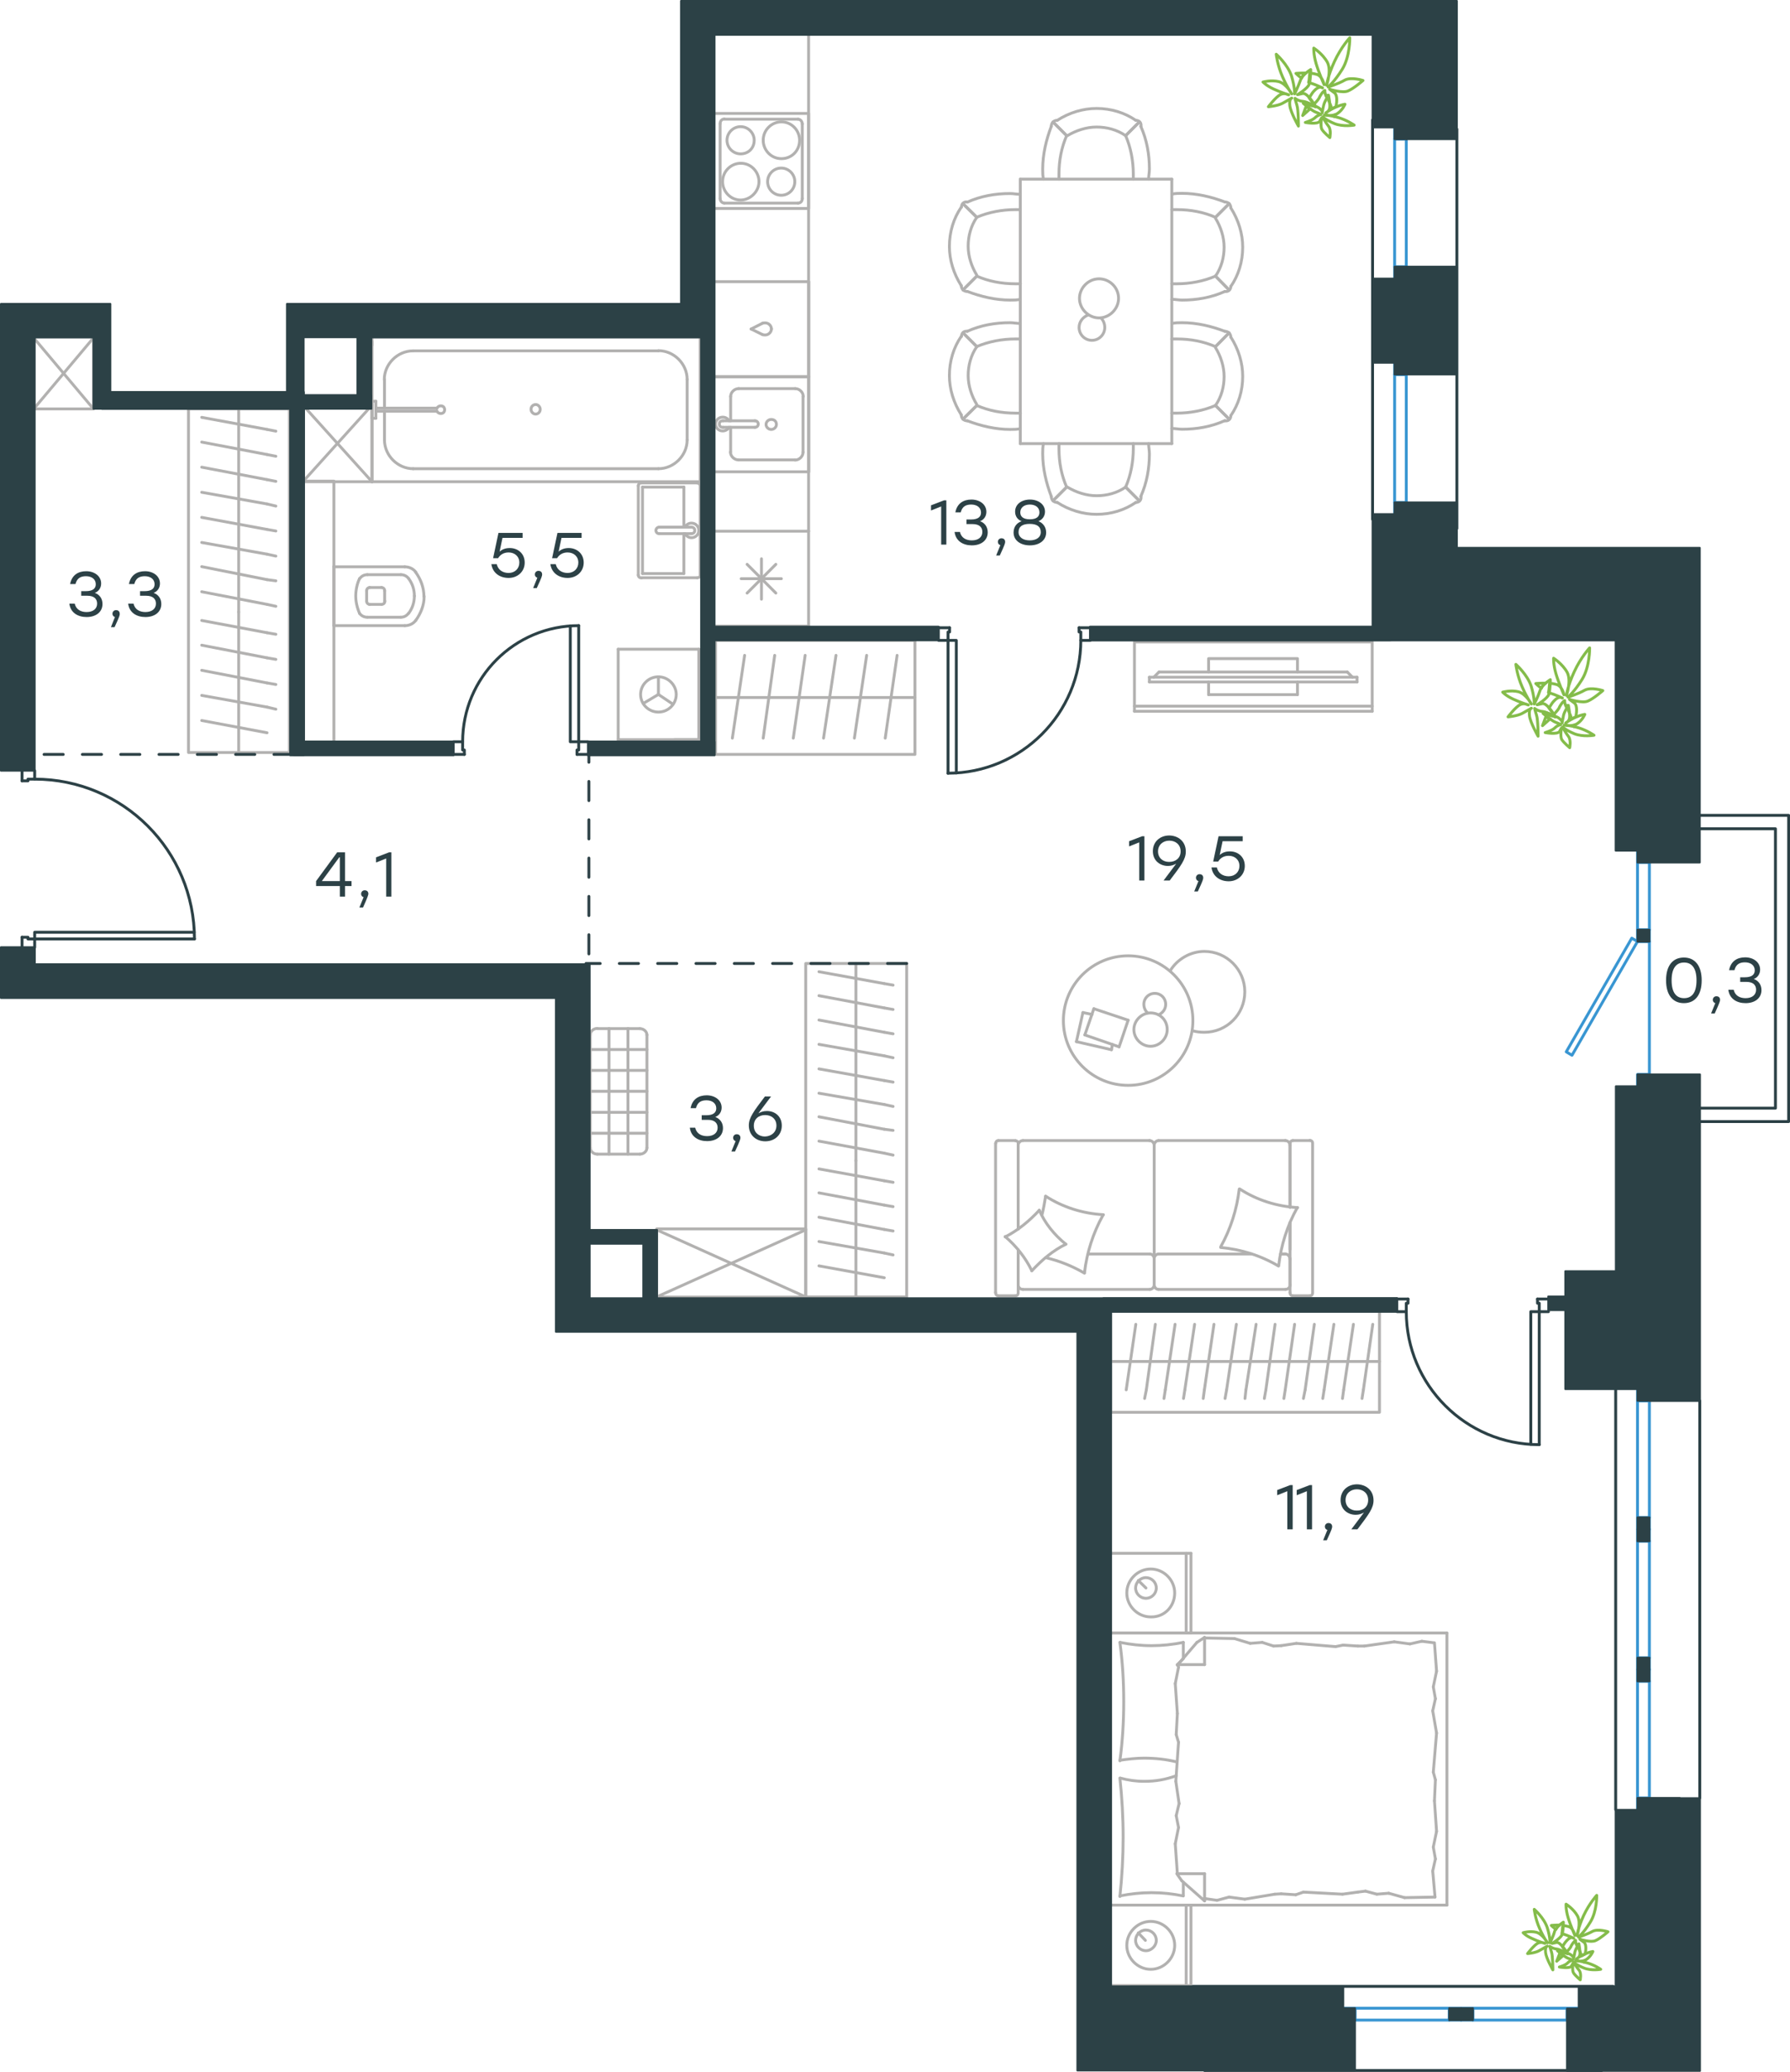 <?xml version="1.0" encoding="utf-8"?>
<!-- Generator: Adobe Illustrator 26.5.0, SVG Export Plug-In . SVG Version: 6.00 Build 0)  -->
<svg version="1.1" id="Слой_1" xmlns="http://www.w3.org/2000/svg" xmlns:xlink="http://www.w3.org/1999/xlink" x="0px" y="0px"
	 viewBox="0 0 934.4 1081.2" style="enable-background:new 0 0 934.4 1081.2;" xml:space="preserve">
<style type="text/css">
	.st0{fill:none;stroke:#B2B1B0;stroke-width:1.5;stroke-linecap:round;stroke-linejoin:round;stroke-miterlimit:22.926;}
	
		.st1{fill:none;stroke:#2D4146;stroke-width:1.5;stroke-linecap:round;stroke-linejoin:round;stroke-miterlimit:22.926;stroke-dasharray:10,10,0,0;}
	.st2{fill:none;stroke:#84BC4A;stroke-width:1.5;stroke-linecap:round;stroke-linejoin:round;stroke-miterlimit:22.926;}
	.st3{fill:none;stroke:#2C4146;stroke-linecap:round;stroke-linejoin:round;stroke-miterlimit:22.926;}
	.st4{fill:none;stroke:#3996D2;stroke-width:1.5;stroke-linecap:round;stroke-linejoin:round;stroke-miterlimit:22.926;}
	.st5{fill:none;stroke:#2C4146;stroke-width:1.5;stroke-linecap:round;stroke-linejoin:round;stroke-miterlimit:22.926;}
	.st6{fill:#2C4146;}
	.st7{fill:#2C4146;stroke:#2C4146;stroke-linecap:round;stroke-linejoin:round;stroke-miterlimit:10;}
</style>
<g>
	<g>
		<g>
			<line class="st0" x1="124.6" y1="392.8" x2="124.6" y2="319.4"/>
			<line class="st0" x1="144" y1="331" x2="139.4" y2="330.2"/>
			<line class="st0" x1="139.4" y1="330.2" x2="105.3" y2="323.8"/>
			<line class="st0" x1="144" y1="344.1" x2="139.4" y2="343.3"/>
			<line class="st0" x1="139.4" y1="343.3" x2="105.3" y2="336.7"/>
			<line class="st0" x1="144" y1="357.2" x2="139.4" y2="356.4"/>
			<line class="st0" x1="139.4" y1="356.4" x2="105.3" y2="349.8"/>
			<line class="st0" x1="144" y1="370.1" x2="139.4" y2="369"/>
			<line class="st0" x1="139.4" y1="369" x2="105.3" y2="362.9"/>
			<line class="st0" x1="139.4" y1="382.4" x2="105.3" y2="376"/>
			<rect x="98.4" y="213.3" class="st0" width="52.7" height="179.4"/>
			<line class="st0" x1="124.6" y1="319.4" x2="124.6" y2="213.3"/>
			<line class="st0" x1="144" y1="225" x2="139.4" y2="224.1"/>
			<line class="st0" x1="139.4" y1="224.1" x2="105.3" y2="217.8"/>
			<line class="st0" x1="144" y1="238.1" x2="139.4" y2="237.2"/>
			<line class="st0" x1="139.4" y1="237.2" x2="105.3" y2="230.7"/>
			<line class="st0" x1="144" y1="251.2" x2="139.4" y2="250.3"/>
			<line class="st0" x1="139.4" y1="250.3" x2="105.3" y2="243.8"/>
			<line class="st0" x1="144" y1="264.1" x2="139.4" y2="263"/>
			<line class="st0" x1="139.4" y1="263" x2="105.3" y2="256.9"/>
			<line class="st0" x1="144" y1="277.1" x2="139.4" y2="276.3"/>
			<line class="st0" x1="139.4" y1="276.3" x2="105.3" y2="270"/>
			<line class="st0" x1="144" y1="290.2" x2="139.4" y2="289.2"/>
			<line class="st0" x1="139.4" y1="289.2" x2="105.3" y2="283.1"/>
			<line class="st0" x1="144" y1="303.1" x2="139.4" y2="302.5"/>
			<line class="st0" x1="139.4" y1="302.5" x2="105.3" y2="295.7"/>
			<line class="st0" x1="139.4" y1="315.4" x2="105.3" y2="308.8"/>
			<line class="st0" x1="144" y1="316.4" x2="139.4" y2="315.4"/>
		</g>
		<g>
			<rect x="17.6" y="175.8" class="st0" width="31.2" height="37.6"/>
			<line class="st0" x1="17.6" y1="213.4" x2="48.8" y2="176.3"/>
			<line class="st0" x1="17.6" y1="176.3" x2="48.8" y2="213.4"/>
		</g>
		<g>
			<line class="st0" x1="174.3" y1="295.5" x2="174.3" y2="326.5"/>
			<g>
				<line class="st0" x1="211.3" y1="295.8" x2="174.3" y2="295.8"/>
				<line class="st0" x1="191.8" y1="322.1" x2="209.2" y2="322.1"/>
				<line class="st0" x1="209.2" y1="299.9" x2="191.8" y2="299.9"/>
				<line class="st0" x1="192.8" y1="315.4" x2="199.2" y2="315.4"/>
				<line class="st0" x1="199.2" y1="306.6" x2="192.8" y2="306.6"/>
				<line class="st0" x1="191.4" y1="308.3" x2="191.4" y2="313.7"/>
				<line class="st0" x1="174.3" y1="326.5" x2="211.3" y2="326.5"/>
				<line class="st0" x1="200.8" y1="313.7" x2="200.8" y2="308.3"/>
				<path class="st0" d="M217,323.8c2.7-3.7,4.4-8.1,4.4-12.4c0,0,0,0,0-0.3"/>
				<path class="st0" d="M191.4,313.7c0,1,0.7,1.7,1.7,1.7"/>
				<path class="st0" d="M187.7,320.1c1,1.3,2.4,2,4,2"/>
				<path class="st0" d="M199.2,315.4c1,0,1.7-0.7,1.7-1.7"/>
				<path class="st0" d="M213.3,320.1c2-2.7,3-5.7,3-9.1"/>
				<path class="st0" d="M200.8,308.3c0-1-0.7-1.7-1.7-1.7"/>
				<path class="st0" d="M193.1,306.6c-1,0-1.7,0.7-1.7,1.7"/>
				<path class="st0" d="M191.8,299.9c-1.7,0-3,0.7-4,2"/>
				<path class="st0" d="M187.7,301.9c-1.3,2.7-2,6.1-2,9.1s0.7,6.1,2,9.1"/>
				<path class="st0" d="M213.3,301.9c-1-1.3-2.4-2-4-2"/>
				<path class="st0" d="M221.3,311.3L221.3,311.3c0-4.7-1.7-9.1-4.4-12.8"/>
				<path class="st0" d="M211.3,326.5c2.4,0,4.4-1,5.7-2.7"/>
				<path class="st0" d="M217,298.5c-1.3-1.7-3.4-2.7-5.7-2.7"/>
				<path class="st0" d="M216.3,311L216.3,311c0-3.4-1-6.4-3-9.1"/>
				<path class="st0" d="M209.2,322.1c1.7,0,3-0.7,4-2"/>
			</g>
			<rect x="158.1" y="251.1" class="st0" width="16.2" height="136.1"/>
		</g>
		<g>
			<line class="st0" x1="335.4" y1="254.2" x2="357" y2="254.2"/>
			<line class="st0" x1="357" y1="254.2" x2="357" y2="275.1"/>
			<line class="st0" x1="357" y1="278.5" x2="357" y2="299.3"/>
			<line class="st0" x1="335.4" y1="299.3" x2="335.4" y2="254.2"/>
			<line class="st0" x1="357" y1="299.3" x2="335.4" y2="299.3"/>
			<line class="st0" x1="365.5" y1="300.1" x2="365.5" y2="253.5"/>
			<line class="st0" x1="334.9" y1="301.5" x2="363.9" y2="301.5"/>
			<line class="st0" x1="333.2" y1="253.5" x2="333.2" y2="300.1"/>
			<line class="st0" x1="363.9" y1="252" x2="334.9" y2="252"/>
			<path class="st0" d="M334.9,252c-1,0-1.7,0.6-1.7,1.5"/>
			<path class="st0" d="M333.2,300.1c0,0.9,0.7,1.5,1.7,1.5"/>
			<path class="st0" d="M363.9,301.5c1,0,1.7-0.6,1.7-1.5"/>
			<path class="st0" d="M365.5,253.5c0-0.6-0.7-1.5-1.7-1.5"/>
			<line class="st0" x1="344.1" y1="278.5" x2="360.8" y2="278.5"/>
			<line class="st0" x1="360.8" y1="275.1" x2="344.1" y2="275.1"/>
			<path class="st0" d="M344.1,278.5L344.1,278.5c-1,0-1.7-0.8-1.7-1.7c0-0.9,0.8-1.7,1.7-1.7l0,0"/>
			<path class="st0" d="M357.6,275.1c0.6-1.3,1.9-2.1,3.4-2.1c2.1,0,3.8,1.7,3.8,3.8c0,2.1-1.7,3.8-3.8,3.8c-1.4,0-2.7-0.8-3.4-2.1"
				/>
			<path class="st0" d="M360.8,275.1c0.1,0,0.2,0,0.2,0c1,0,1.7,0.8,1.7,1.7c0,1-0.8,1.7-1.7,1.7c-0.1,0-0.2,0-0.2,0"/>
		</g>
		<g>
			<line class="st0" x1="200.7" y1="212.4" x2="200.7" y2="198"/>
			<line class="st0" x1="200.7" y1="229.6" x2="200.7" y2="214.6"/>
			<line class="st0" x1="215.6" y1="183.1" x2="343.7" y2="183.1"/>
			<line class="st0" x1="358.7" y1="198" x2="358.7" y2="229.6"/>
			<line class="st0" x1="365.5" y1="251.4" x2="194.2" y2="251.4"/>
			<line class="st0" x1="365.5" y1="175.8" x2="365.5" y2="251.4"/>
			<line class="st0" x1="343.7" y1="244.6" x2="215.6" y2="244.6"/>
			<line class="st0" x1="194.2" y1="175.8" x2="365.5" y2="175.8"/>
			<line class="st0" x1="194.2" y1="251.4" x2="194.2" y2="175.8"/>
			<path class="st0" d="M358.7,198c0-8.1-6.9-15-15-15"/>
			<path class="st0" d="M200.7,229.6c0,8.1,6.9,15,15,15"/>
			<path class="st0" d="M343.7,244.6c8.1,0,15-6.9,15-15"/>
			<path class="st0" d="M215.6,183.1c-8.1,0-15,6.9-15,15"/>
			<line class="st0" x1="194.2" y1="180.2" x2="194.2" y2="178.2"/>
			<line class="st0" x1="196.2" y1="213" x2="228.1" y2="213"/>
			<line class="st0" x1="228.1" y1="214.6" x2="196.2" y2="214.6"/>
			<line class="st0" x1="194.2" y1="218.3" x2="194.2" y2="209.4"/>
			<line class="st0" x1="194.2" y1="209.4" x2="196.2" y2="209.4"/>
			<line class="st0" x1="196.2" y1="209.4" x2="196.2" y2="218.3"/>
			<line class="st0" x1="196.2" y1="218.3" x2="194.2" y2="218.3"/>
			<path class="st0" d="M228.1,214.6c0.4,0.8,1.2,1.2,2,1.2c1.2,0,2-0.8,2-2s-0.8-2-2-2c-0.8,0-1.6,0.4-2,1.2"/>
			<path class="st0" d="M277.2,213.6c0,1.3,1.1,2.5,2.4,2.5s2.4-1.1,2.4-2.5c0-1.3-1.1-2.5-2.4-2.5
				C278.1,211.2,277.2,212.3,277.2,213.6z"/>
		</g>
		<g>
			<line class="st0" x1="364.8" y1="338.8" x2="322.7" y2="338.8"/>
			<g>
				<line class="st0" x1="322.7" y1="386" x2="322.7" y2="338.8"/>
				<line class="st0" x1="352.1" y1="386" x2="364.8" y2="386"/>
				<line class="st0" x1="322.7" y1="386" x2="364.8" y2="386"/>
				<line class="st0" x1="343.7" y1="362.4" x2="351.3" y2="367.5"/>
				<line class="st0" x1="343.7" y1="362.4" x2="343.7" y2="353.2"/>
				<line class="st0" x1="343.7" y1="362.4" x2="335.8" y2="367.1"/>
				<path class="st0" d="M343.7,353.2c-5.1,0-9.3,4.1-9.3,9.2s4.2,9.2,9.3,9.2c5.1,0,9.3-4.1,9.3-9.2
					C353,357.5,348.8,353.2,343.7,353.2z"/>
				<line class="st0" x1="364.8" y1="386" x2="364.8" y2="338.8"/>
			</g>
		</g>
		<g>
			<rect x="158.1" y="210.9" class="st0" width="36.1" height="40.5"/>
			<line class="st0" x1="158.1" y1="251.4" x2="194.2" y2="211.4"/>
			<line class="st0" x1="158.1" y1="211.4" x2="194.2" y2="251.4"/>
		</g>
		<g>
			<line class="st0" x1="422.1" y1="277.2" x2="422.1" y2="326.8"/>
			<line class="st0" x1="397.5" y1="291.6" x2="397.5" y2="312.7"/>
			<line class="st0" x1="390" y1="309.5" x2="405" y2="294.5"/>
			<line class="st0" x1="390" y1="294.5" x2="405" y2="309.5"/>
			<line class="st0" x1="386.9" y1="302" x2="407.9" y2="302"/>
			<line class="st0" x1="422.1" y1="326.8" x2="372.6" y2="326.8"/>
			<line class="st0" x1="372.6" y1="277.2" x2="372.6" y2="326.8"/>
			<line class="st0" x1="422.1" y1="277.2" x2="372.6" y2="277.2"/>
		</g>
		<g>
			<rect x="372.6" y="196.7" class="st0" width="49.6" height="49.5"/>
			<line class="st0" x1="394.1" y1="219.6" x2="377.4" y2="219.6"/>
			<line class="st0" x1="381.4" y1="223" x2="381.4" y2="236"/>
			<line class="st0" x1="419.2" y1="236" x2="419.2" y2="206.9"/>
			<line class="st0" x1="381.4" y1="206.9" x2="381.4" y2="219.6"/>
			<line class="st0" x1="415.1" y1="202.8" x2="385.5" y2="202.8"/>
			<line class="st0" x1="377.4" y1="223" x2="394.1" y2="223"/>
			<line class="st0" x1="385.5" y1="240" x2="415.1" y2="240"/>
			<path class="st0" d="M394.1,219.6L394.1,219.6c1,0,1.7,0.7,1.7,1.7s-0.7,1.7-1.7,1.7"/>
			<path class="st0" d="M385.5,240c-2.2,0-4.2-1.9-4.2-4.1"/>
			<path class="st0" d="M380.6,223c-0.7,1.2-2,1.9-3.4,1.9c-2,0-3.7-1.7-3.7-3.6c0-1.9,1.7-3.6,3.7-3.6c1.5,0,2.7,0.7,3.4,1.9"/>
			<path class="st0" d="M415.1,202.8c2.2,0,4.2,1.9,4.2,4.1"/>
			<path class="st0" d="M381.4,206.9c0-2.2,2-4.1,4.2-4.1"/>
			<path class="st0" d="M419.2,236c0,2.2-2,4.1-4.2,4.1"/>
			<path class="st0" d="M377.4,223h-0.2c-1,0-1.7-0.7-1.7-1.7s0.7-1.7,1.7-1.7h0.2"/>
			<path class="st0" d="M402.6,218.9c-1.5,0-2.7,1.2-2.7,2.6c0,1.4,1.2,2.6,2.7,2.6s2.7-1.2,2.7-2.6
				C405.3,219.8,404.1,218.9,402.6,218.9z"/>
		</g>
		<g>
			<path class="st0" d="M393.7,73.2c0-3.9-3.2-7.1-7.1-7.1s-7.1,3.2-7.1,7.1s3.2,7.1,7.1,7.1C390.6,80.3,393.7,77.4,393.7,73.2z"/>
			<path class="st0" d="M396.2,94.8c0-5.1-4.1-9.6-9.5-9.6c-5.1,0-9.5,4.2-9.5,9.6c0,5.1,4.1,9.6,9.5,9.6
				C391.8,104.3,396.2,99.9,396.2,94.8z"/>
			<path class="st0" d="M414.9,94.8c0-3.9-3.2-7.1-7.1-7.1s-7.1,3.2-7.1,7.1s3.2,7.1,7.1,7.1C411.8,101.9,414.9,98.7,414.9,94.8z"/>
			<path class="st0" d="M417.4,73.2c0-5.1-4.1-9.6-9.5-9.6c-5.1,0-9.5,4.2-9.5,9.6c0,5.1,4.1,9.6,9.5,9.6S417.4,78.6,417.4,73.2z"/>
			<line class="st0" x1="375.9" y1="103.6" x2="375.9" y2="64.6"/>
			<line class="st0" x1="416.6" y1="106" x2="378.1" y2="106"/>
			<line class="st0" x1="418.8" y1="64.6" x2="418.8" y2="103.6"/>
			<line class="st0" x1="378.1" y1="62.2" x2="416.6" y2="62.2"/>
			<path class="st0" d="M418.8,103.6L418.8,103.6c0,1.5-1,2.4-2.2,2.4"/>
			<path class="st0" d="M375.9,64.6L375.9,64.6c0-1.5,1-2.5,2.2-2.5"/>
			<path class="st0" d="M378.1,106L378.1,106c-1.2,0-2.2-1.2-2.2-2.4"/>
			<path class="st0" d="M416.6,62.2L416.6,62.2c1.2,0,2.2,1.2,2.2,2.5"/>
			<rect x="372.6" y="59.2" class="st0" width="49.5" height="49.6"/>
		</g>
		<g>
			<rect x="372.6" y="147" class="st0" width="49.6" height="49.5"/>
			<line class="st0" x1="392.1" y1="171.7" x2="398" y2="174.6"/>
			<line class="st0" x1="398" y1="168.7" x2="392.1" y2="171.7"/>
			<path class="st0" d="M398,168.7c0.5-0.2,1-0.2,1.5-0.2c1.7,0,3.2,1.5,3.2,3.2"/>
			<path class="st0" d="M398,174.6c0.5,0.2,1,0.2,1.5,0.2c1.7,0,3.2-1.5,3.2-3.2"/>
		</g>
		<line class="st0" x1="422.1" y1="277.2" x2="422.1" y2="17.7"/>
		<g>
			<line class="st0" x1="532.6" y1="231.5" x2="532.6" y2="93.5"/>
			<line class="st0" x1="611.7" y1="93.5" x2="611.7" y2="231.5"/>
			<path class="st0" d="M634.5,144.1c3.1-4.5,4.5-9.8,4.5-15.1s-1.8-10.7-4.5-15.1"/>
			<path class="st0" d="M611.7,156.2c1.8,0,3.6,0.4,5.4,0.4c7.6,0,15.2-1.3,22.3-4.5"/>
			<path class="st0" d="M639.4,105.4c-7.1-2.7-14.7-4.5-22.3-4.5c-1.8,0-3.6,0-5.3,0.4"/>
			<path class="st0" d="M611.7,148.1c0.9,0,1.8,0,2.7,0c6.7,0,13.8-1.3,20.1-4"/>
			<path class="st0" d="M634.5,113.4c-6.2-2.7-12.9-4-20.1-4c-0.9,0-1.8,0-2.7,0"/>
			<path class="st0" d="M642.5,149.5c4-5.8,6.2-12.9,6.2-20.5c0-7.1-2.2-14.2-6.2-20.5"/>
			<line class="st0" x1="634.5" y1="144.1" x2="641.6" y2="151.3"/>
			<line class="st0" x1="634.5" y1="113.4" x2="641.6" y2="106.3"/>
			<line class="st0" x1="634.5" y1="144.1" x2="641.6" y2="151.3"/>
			<line class="st0" x1="634.5" y1="113.4" x2="641.6" y2="106.3"/>
			<path class="st0" d="M642.5,108.5c0-1.8-1.3-3.1-3.1-3.1"/>
			<path class="st0" d="M639.4,152.1c1.8,0.3,3.1-0.9,3.1-2.7"/>
			<path class="st0" d="M634.5,211.6c3.1-4.5,4.5-9.8,4.5-15.1s-1.8-10.7-4.5-15.1"/>
			<path class="st0" d="M611.7,223.6c1.8,0,3.6,0.4,5.4,0.4c7.6,0,15.2-1.3,22.3-4.5"/>
			<path class="st0" d="M639.4,172.9c-7.1-2.7-14.7-4.5-22.3-4.5c-1.8,0-3.6,0-5.3,0.4"/>
			<path class="st0" d="M611.7,215.6c0.9,0,1.8,0,2.7,0c6.7,0,13.8-1.3,20.1-4"/>
			<path class="st0" d="M634.5,180.9c-6.2-2.7-12.9-4-20.1-4c-0.9,0-1.8,0-2.7,0"/>
			<path class="st0" d="M642.5,216.9c4-5.8,6.2-12.9,6.2-20.5c0-7.1-2.2-14.2-6.2-20.5"/>
			<line class="st0" x1="634.5" y1="211.6" x2="641.6" y2="218.7"/>
			<line class="st0" x1="634.5" y1="180.9" x2="641.6" y2="173.7"/>
			<line class="st0" x1="634.5" y1="211.6" x2="641.6" y2="218.7"/>
			<line class="st0" x1="634.5" y1="180.9" x2="641.6" y2="173.7"/>
			<path class="st0" d="M642.5,176c0-1.8-1.3-3.1-3.1-3.1"/>
			<path class="st0" d="M639.4,219.6c1.8,0.3,3.1-0.9,3.1-2.7"/>
			<path class="st0" d="M599.6,93.5c0-1.8,0.4-3.6,0.4-5.3c0-7.6-1.3-15.1-4.5-22.3"/>
			<path class="st0" d="M548.8,65.9c-2.7,7.1-4.5,14.7-4.5,22.3c0,1.8,0,3.6,0.4,5.3"/>
			<path class="st0" d="M556.8,70.8c-2.7,6.2-4,12.9-4,20c0,0.9,0,1.8,0,2.7"/>
			<line class="st0" x1="556.8" y1="70.8" x2="549.7" y2="63.7"/>
			<line class="st0" x1="556.8" y1="70.8" x2="549.7" y2="63.7"/>
			<path class="st0" d="M551.9,62.8c-1.8,0-3.1,1.3-3.1,3.1"/>
			<path class="st0" d="M599.6,231.5c0,1.8,0.4,3.6,0.4,5.3c0,7.6-1.3,15.1-4.5,22.3"/>
			<path class="st0" d="M548.8,259.1c-2.7-7.1-4.5-14.7-4.5-22.3c0-1.8,0-3.6,0.4-5.3"/>
			<path class="st0" d="M556.8,254.2c-2.7-6.2-4-12.9-4-20c0-0.9,0-1.8,0-2.7"/>
			<line class="st0" x1="556.8" y1="254.2" x2="549.7" y2="261.3"/>
			<line class="st0" x1="556.8" y1="254.2" x2="549.7" y2="261.3"/>
			<path class="st0" d="M551.9,262.2c-1.8,0-3.1-1.3-3.1-3.1"/>
			<line class="st0" x1="532.6" y1="93.5" x2="611.7" y2="93.5"/>
			<line class="st0" x1="611.7" y1="231.5" x2="532.6" y2="231.5"/>
			<path class="st0" d="M573.7,145.5c-5.5,0-10.2,4.7-10.2,10.2s4.7,10.2,10.2,10.2s10.2-4.7,10.2-10.2
				C583.9,149.9,579.1,145.5,573.7,145.5z"/>
			<path class="st0" d="M574.7,165.9c1.2,1.2,2,3,2,5c0,3.7-3,6.7-6.7,6.7s-6.7-3-6.7-6.7c0-3,2-5.5,4.7-6.5"/>
			<path class="st0" d="M587.6,70.8c-4.5-3.1-9.8-4.5-15.2-4.5c-5.3,0-10.7,1.8-15.2,4.5"/>
			<path class="st0" d="M591.6,93.5c0-0.9,0-1.8,0-2.7c0-6.7-1.3-13.8-4-20"/>
			<path class="st0" d="M592.9,62.8c-5.8-4-12.9-6.2-20.5-6.2c-7.1,0-14.3,2.2-20.5,6.2"/>
			<line class="st0" x1="587.6" y1="70.8" x2="594.7" y2="63.7"/>
			<line class="st0" x1="587.6" y1="70.8" x2="594.7" y2="63.7"/>
			<path class="st0" d="M595.6,65.9c0.3-1.8-0.9-3.1-2.7-3.1"/>
			<path class="st0" d="M587.6,254.2c-4.5,3.1-9.8,4.5-15.2,4.5c-5.3,0-10.7-1.8-15.2-4.5"/>
			<path class="st0" d="M591.6,231.5c0,0.9,0,1.8,0,2.7c0,6.7-1.3,13.8-4,20"/>
			<path class="st0" d="M592.9,262.2c-5.8,4-12.9,6.2-20.5,6.2c-7.1,0-14.3-2.2-20.5-6.2"/>
			<line class="st0" x1="587.6" y1="254.2" x2="594.7" y2="261.3"/>
			<line class="st0" x1="587.6" y1="254.2" x2="594.7" y2="261.3"/>
			<path class="st0" d="M595.6,259.1c0.3,1.8-0.9,3.1-2.7,3.1"/>
			<path class="st0" d="M509.9,180.9c-3.1,4.5-4.5,9.8-4.5,15.1s1.8,10.7,4.5,15.1"/>
			<path class="st0" d="M532.6,168.8c-1.8,0-3.6-0.4-5.4-0.4c-7.6,0-15.2,1.3-22.3,4.5"/>
			<path class="st0" d="M505,219.6c7.1,2.7,14.7,4.5,22.3,4.5c1.8,0,3.6,0,5.3-0.4"/>
			<path class="st0" d="M532.6,176.9c-0.9,0-1.8,0-2.7,0c-6.7,0-13.8,1.3-20.1,4"/>
			<path class="st0" d="M509.9,211.6c6.2,2.7,12.9,4,20.1,4c0.9,0,1.8,0,2.7,0"/>
			<path class="st0" d="M501.8,175.5c-4,5.8-6.2,12.9-6.2,20.5c0,7.1,2.2,14.2,6.2,20.5"/>
			<line class="st0" x1="509.9" y1="180.9" x2="502.7" y2="173.7"/>
			<line class="st0" x1="509.9" y1="211.6" x2="502.7" y2="218.7"/>
			<line class="st0" x1="509.9" y1="180.9" x2="502.7" y2="173.7"/>
			<line class="st0" x1="509.9" y1="211.6" x2="502.7" y2="218.7"/>
			<path class="st0" d="M501.8,216.5c0,1.8,1.3,3.1,3.1,3.1"/>
			<path class="st0" d="M505,172.9c-1.8-0.3-3.1,0.9-3.1,2.7"/>
			<path class="st0" d="M509.9,113.4c-3.1,4.5-4.5,9.8-4.5,15.1c0,5.3,1.8,10.7,4.5,15.1"/>
			<path class="st0" d="M532.6,101.4c-1.8,0-3.6-0.4-5.4-0.4c-7.6,0-15.2,1.3-22.3,4.5"/>
			<path class="st0" d="M505,152.1c7.1,2.7,14.7,4.5,22.3,4.5c1.8,0,3.6,0,5.3-0.4"/>
			<path class="st0" d="M532.6,109.4c-0.9,0-1.8,0-2.7,0c-6.7,0-13.8,1.3-20.1,4"/>
			<path class="st0" d="M509.9,144.1c6.2,2.7,12.9,4,20.1,4c0.9,0,1.8,0,2.7,0"/>
			<path class="st0" d="M501.8,108.1c-4,5.8-6.2,12.9-6.2,20.5c0,7.1,2.2,14.2,6.2,20.5"/>
			<line class="st0" x1="509.9" y1="113.4" x2="502.7" y2="106.3"/>
			<line class="st0" x1="509.9" y1="144.1" x2="502.7" y2="151.3"/>
			<line class="st0" x1="509.9" y1="113.4" x2="502.7" y2="106.3"/>
			<line class="st0" x1="509.9" y1="144.1" x2="502.7" y2="151.3"/>
			<path class="st0" d="M501.8,149c0,1.8,1.3,3.1,3.1,3.1"/>
			<path class="st0" d="M505,105.4c-1.8-0.3-3.1,0.9-3.1,2.7"/>
		</g>
		<g>
			<rect x="373.5" y="334.2" class="st0" width="104.1" height="59.5"/>
			<line class="st0" x1="373.5" y1="364" x2="477.5" y2="364"/>
			<line class="st0" x1="462.1" y1="385.2" x2="468.3" y2="342"/>
			<line class="st0" x1="446" y1="385.2" x2="452.4" y2="342"/>
			<line class="st0" x1="429.9" y1="385.2" x2="436.4" y2="342"/>
			<line class="st0" x1="414.1" y1="385.2" x2="420.3" y2="342"/>
			<line class="st0" x1="398.4" y1="385.2" x2="404.4" y2="342"/>
			<line class="st0" x1="382.3" y1="385.2" x2="388.7" y2="342"/>
		</g>
		<g>
			<line class="st0" x1="446.8" y1="676.8" x2="446.8" y2="605.7"/>
			<line class="st0" x1="466.2" y1="617" x2="461.6" y2="616.2"/>
			<line class="st0" x1="461.6" y1="616.2" x2="427.5" y2="610"/>
			<line class="st0" x1="466.2" y1="629.7" x2="461.6" y2="628.9"/>
			<line class="st0" x1="461.6" y1="628.9" x2="427.5" y2="622.5"/>
			<line class="st0" x1="466.2" y1="642.4" x2="461.6" y2="641.6"/>
			<line class="st0" x1="461.6" y1="641.6" x2="427.5" y2="635.2"/>
			<line class="st0" x1="466.2" y1="654.9" x2="461.6" y2="653.9"/>
			<line class="st0" x1="461.6" y1="653.9" x2="427.5" y2="647.9"/>
			<line class="st0" x1="461.6" y1="666.8" x2="427.5" y2="660.6"/>
			<rect x="420.6" y="502.8" class="st0" width="52.7" height="174"/>
			<line class="st0" x1="446.8" y1="605.7" x2="446.8" y2="502.8"/>
			<line class="st0" x1="466.2" y1="514.1" x2="461.6" y2="513.3"/>
			<line class="st0" x1="461.6" y1="513.3" x2="427.5" y2="507.1"/>
			<line class="st0" x1="466.2" y1="526.8" x2="461.6" y2="526"/>
			<line class="st0" x1="461.6" y1="526" x2="427.5" y2="519.6"/>
			<line class="st0" x1="466.2" y1="539.5" x2="461.6" y2="538.7"/>
			<line class="st0" x1="461.6" y1="538.7" x2="427.5" y2="532.3"/>
			<line class="st0" x1="466.2" y1="552" x2="461.6" y2="551"/>
			<line class="st0" x1="461.6" y1="551" x2="427.5" y2="545"/>
			<line class="st0" x1="466.2" y1="564.7" x2="461.6" y2="563.9"/>
			<line class="st0" x1="461.6" y1="563.9" x2="427.5" y2="557.8"/>
			<line class="st0" x1="466.2" y1="577.4" x2="461.6" y2="576.4"/>
			<line class="st0" x1="461.6" y1="576.4" x2="427.5" y2="570.5"/>
			<line class="st0" x1="466.2" y1="589.9" x2="461.6" y2="589.3"/>
			<line class="st0" x1="461.6" y1="589.3" x2="427.5" y2="582.8"/>
			<line class="st0" x1="461.6" y1="601.8" x2="427.5" y2="595.5"/>
			<line class="st0" x1="466.2" y1="602.8" x2="461.6" y2="601.8"/>
		</g>
		<g>
			<rect x="342.8" y="641.3" class="st0" width="77.8" height="35.6"/>
			<line class="st0" x1="342.8" y1="676.8" x2="420.6" y2="641.8"/>
			<line class="st0" x1="342.8" y1="641.8" x2="420.6" y2="676.8"/>
		</g>
		<g>
			<line class="st0" x1="311.8" y1="536.8" x2="334" y2="536.8"/>
			<line class="st0" x1="337.7" y1="540" x2="337.7" y2="599"/>
			<line class="st0" x1="334" y1="602.3" x2="311.8" y2="602.3"/>
			<line class="st0" x1="308.1" y1="599" x2="308.1" y2="540"/>
			<line class="st0" x1="337.7" y1="591.4" x2="308" y2="591.4"/>
			<line class="st0" x1="317.9" y1="602.3" x2="317.9" y2="536.7"/>
			<line class="st0" x1="327.8" y1="602.3" x2="327.8" y2="536.7"/>
			<line class="st0" x1="337.7" y1="547.7" x2="308" y2="547.7"/>
			<line class="st0" x1="337.7" y1="558.6" x2="308" y2="558.6"/>
			<line class="st0" x1="337.7" y1="569.5" x2="308" y2="569.5"/>
			<line class="st0" x1="337.7" y1="580.5" x2="308" y2="580.5"/>
			<path class="st0" d="M334,536.8c2,0,3.7,1.5,3.7,3.3"/>
			<path class="st0" d="M311.8,602.3c-2,0-3.7-1.5-3.7-3.3"/>
			<path class="st0" d="M337.7,599c0,1.8-1.7,3.3-3.7,3.3"/>
			<path class="st0" d="M308.1,540c0-1.8,1.7-3.3,3.7-3.3"/>
		</g>
		<g>
			<line class="st0" x1="653.4" y1="654.4" x2="604.8" y2="654.4"/>
			<line class="st0" x1="521.2" y1="595.2" x2="530.1" y2="595.2"/>
			<line class="st0" x1="534" y1="595.2" x2="600.2" y2="595.2"/>
			<line class="st0" x1="673.4" y1="638.1" x2="673.4" y2="652"/>
			<line class="st0" x1="673.4" y1="597.7" x2="673.4" y2="630"/>
			<line class="st0" x1="531.5" y1="597.7" x2="531.5" y2="641.4"/>
			<line class="st0" x1="602.5" y1="656.7" x2="602.5" y2="670.6"/>
			<line class="st0" x1="600.2" y1="654.4" x2="568" y2="654.4"/>
			<line class="st0" x1="683.8" y1="676.2" x2="674.9" y2="676.2"/>
			<line class="st0" x1="602.5" y1="670.6" x2="602.5" y2="656.7"/>
			<line class="st0" x1="534" y1="672.9" x2="600.2" y2="672.9"/>
			<line class="st0" x1="531.5" y1="641.4" x2="531.5" y2="596.7"/>
			<line class="st0" x1="604.8" y1="595.2" x2="671" y2="595.2"/>
			<line class="st0" x1="674.9" y1="595.2" x2="683.8" y2="595.2"/>
			<line class="st0" x1="671" y1="654.4" x2="668.5" y2="654.4"/>
			<line class="st0" x1="673.4" y1="674.5" x2="673.4" y2="638.1"/>
			<line class="st0" x1="671" y1="654.4" x2="668.5" y2="654.4"/>
			<line class="st0" x1="673.4" y1="670.6" x2="673.4" y2="656.7"/>
			<line class="st0" x1="602.5" y1="670.6" x2="602.5" y2="656.7"/>
			<line class="st0" x1="604.8" y1="672.9" x2="671" y2="672.9"/>
			<line class="st0" x1="673.4" y1="630" x2="673.4" y2="596.7"/>
			<line class="st0" x1="519.7" y1="674.5" x2="519.7" y2="596.7"/>
			<line class="st0" x1="530.1" y1="676.2" x2="521.2" y2="676.2"/>
			<line class="st0" x1="531.5" y1="652.2" x2="531.5" y2="674.5"/>
			<line class="st0" x1="602.5" y1="656.7" x2="602.5" y2="597.7"/>
			<line class="st0" x1="531.5" y1="656.7" x2="531.5" y2="670.6"/>
			<path class="st0" d="M673.4,674.5c0,1.2,0.8,1.7,1.4,1.7"/>
			<path class="st0" d="M531.5,596.7c0-1-0.8-1.4-1.4-1.4"/>
			<path class="st0" d="M530.1,676.2c1,0,1.4-0.8,1.4-1.4"/>
			<path class="st0" d="M604.8,654.4c-1.1,0-2.3,1-2.3,2.5"/>
			<path class="st0" d="M531.5,670.6c0,1.1,1,2.3,2.5,2.3"/>
			<path class="st0" d="M671,672.9c1.2,0,2.5-1,2.5-2.5"/>
			<path class="st0" d="M604.8,595.2c-1.1,0-2.3,1-2.3,2.5"/>
			<path class="st0" d="M602.5,670.4c0,1.2,0.9,2.5,2.3,2.5"/>
			<path class="st0" d="M602.5,597.7c0-1.2-1-2.5-2.5-2.5"/>
			<path class="st0" d="M683.8,676.2c1,0,1.4-0.8,1.4-1.5v-78.1c0-1-0.8-1.5-1.4-1.5"/>
			<path class="st0" d="M600.2,672.9c1.1,0,2.3-1,2.3-2.5"/>
			<path class="st0" d="M521.2,595.2c-1,0-1.4,0.8-1.4,1.4"/>
			<path class="st0" d="M673.4,597.7c0-1.2-1-2.5-2.5-2.5"/>
			<path class="st0" d="M674.9,595.2c-1,0-1.4,0.8-1.4,1.4"/>
			<path class="st0" d="M534,595.2c-1.2,0-2.5,1-2.5,2.5"/>
			<path class="st0" d="M673.4,657.2c0-1.4-1-2.8-2.5-2.8"/>
			<path class="st0" d="M602.5,656.9c0-1.2-0.9-2.5-2.3-2.5"/>
			<path class="st0" d="M519.7,674.5c0,1.2,0.8,1.7,1.4,1.7"/>
			<path class="st0" d="M637.2,650.7c5.2-9.3,8.5-19.7,9.7-30.2"/>
			<path class="st0" d="M524.7,645.5c6.8-3.5,12.6-8.3,17.8-13.9"/>
			<path class="st0" d="M542.5,631.5c2.9,6.8,7.9,13,13.9,17.8"/>
			<path class="st0" d="M647.2,620.5c8.9,5.8,19.4,9.1,30.2,9.7"/>
			<path class="st0" d="M575.8,634.1c-5.2,9.3-8.5,19.7-9.7,30.2"/>
			<path class="st0" d="M566.1,664.4c-6.4-3.7-13-6.4-20.3-8.1"/>
			<path class="st0" d="M545.8,624.2c8.9,5.8,19.4,9.1,30.2,9.7"/>
			<path class="st0" d="M677.2,630.2c-5.2,9.3-8.5,19.7-9.7,30.2"/>
			<path class="st0" d="M667.4,660.7c-9.1-5.4-19.4-8.7-30.2-9.7"/>
			<path class="st0" d="M556.4,649.3c-6.8,3.3-12.6,8.3-17.8,13.9"/>
			<path class="st0" d="M543.9,634.1c0.8-3.1,1.4-6.6,1.9-9.7"/>
			<path class="st0" d="M538.6,663.1c-3.3-6.8-8.1-12.8-13.9-17.8"/>
		</g>
		<g>
			<line class="st0" x1="561.9" y1="543.6" x2="565.3" y2="528.4"/>
			<line class="st0" x1="565.3" y1="528.4" x2="570.1" y2="529.4"/>
			<line class="st0" x1="580.7" y1="545.1" x2="580.2" y2="547.8"/>
			<line class="st0" x1="580.2" y1="547.8" x2="561.9" y2="543.6"/>
			<line class="st0" x1="566.3" y1="540.1" x2="571" y2="526.4"/>
			<line class="st0" x1="571" y1="526.4" x2="588.9" y2="532.4"/>
			<line class="st0" x1="588.9" y1="532.4" x2="584.2" y2="546.3"/>
			<line class="st0" x1="584.2" y1="546.3" x2="566.3" y2="540.1"/>
			<ellipse class="st0" cx="588.9" cy="532.6" rx="33.8" ry="33.8"/>
			<path class="st0" d="M600.6,528.6c-4.7,0-8.7,4-8.7,8.7s4,8.7,8.7,8.7s8.7-4,8.7-8.7C609.3,532.4,605.6,528.6,600.6,528.6z"/>
			<path class="st0" d="M599.1,528.6c-1.2-1-2-2.7-2-4.5c0-3.2,2.5-5.7,5.7-5.7s5.7,2.5,5.7,5.7c0,2.5-1.5,4.5-3.7,5.5"/>
			<path class="st0" d="M610.8,506.7c3.7-6.2,10.7-10.2,17.9-10.2c11.7,0,21.1,9.5,21.1,21.1c0,11.7-9.4,21.1-21.1,21.1
				c-2.1,0-4.1-0.2-6.2-0.8"/>
		</g>
		<g>
			<g>
				<line class="st0" x1="592.2" y1="368.5" x2="716.3" y2="368.5"/>
				<polyline class="st0" points="716.3,371.2 716.3,335 592.2,335 592.2,371.2 				"/>
				<line class="st0" x1="592.2" y1="371.2" x2="716.3" y2="371.2"/>
			</g>
			<g>
				<polyline class="st0" points="677.3,350.7 677.3,343.7 630.9,343.7 630.9,350.7 				"/>
				<line class="st0" x1="630.9" y1="355.9" x2="630.9" y2="362.5"/>
				<line class="st0" x1="630.9" y1="362.5" x2="677.3" y2="362.5"/>
				<line class="st0" x1="677.3" y1="362.5" x2="677.3" y2="355.9"/>
				<line class="st0" x1="600" y1="355.9" x2="600" y2="353.4"/>
				<line class="st0" x1="703.3" y1="350.7" x2="706" y2="353.4"/>
				<line class="st0" x1="602.3" y1="353.4" x2="605" y2="350.7"/>
				<line class="st0" x1="708.4" y1="353.4" x2="600" y2="353.4"/>
				<line class="st0" x1="600" y1="355.9" x2="708.4" y2="355.9"/>
				<line class="st0" x1="708.4" y1="355.9" x2="708.4" y2="353.4"/>
				<line class="st0" x1="605" y1="350.7" x2="703.3" y2="350.7"/>
			</g>
		</g>
		<g>
			<line class="st0" x1="579.7" y1="852.2" x2="579.7" y2="810.6"/>
			<line class="st0" x1="621.7" y1="810.6" x2="621.7" y2="852.2"/>
			<line class="st0" x1="621.7" y1="852.2" x2="579.7" y2="852.2"/>
			<line class="st0" x1="579.7" y1="810.6" x2="621.7" y2="810.6"/>
			<line class="st0" x1="598.2" y1="828.7" x2="594.2" y2="824.8"/>
			<line class="st0" x1="619.2" y1="810.6" x2="619.2" y2="852.2"/>
			<path class="st0" d="M613.2,831.3c0-6.8-5.7-12.5-12.5-12.5s-12.5,5.7-12.5,12.5s5.7,12.5,12.5,12.5
				C607.8,844,613.2,838.4,613.2,831.3z"/>
			<path class="st0" d="M603.6,828.7c0-3.1-2.6-5.4-5.4-5.4c-3.1,0-5.4,2.6-5.4,5.4c0,3.1,2.6,5.4,5.4,5.4
				C601,834.1,603.6,831.8,603.6,828.7z"/>
			<line class="st0" x1="579.7" y1="994.2" x2="579.7" y2="852.2"/>
			<line class="st0" x1="617.7" y1="982.2" x2="617.7" y2="989.4"/>
			<line class="st0" x1="614.6" y1="868.7" x2="628.8" y2="868.7"/>
			<line class="st0" x1="617.7" y1="865.6" x2="614.6" y2="868.7"/>
			<line class="st0" x1="755.3" y1="994.2" x2="579.7" y2="994.2"/>
			<line class="st0" x1="628.8" y1="854.5" x2="628.8" y2="868.7"/>
			<line class="st0" x1="579.7" y1="852.2" x2="755.3" y2="852.2"/>
			<line class="st0" x1="628.8" y1="992" x2="616.9" y2="981.5"/>
			<line class="st0" x1="616.9" y1="981.5" x2="614.3" y2="977.8"/>
			<line class="st0" x1="617.7" y1="857.1" x2="617.7" y2="865.3"/>
			<line class="st0" x1="614.6" y1="977.8" x2="628.8" y2="977.8"/>
			<line class="st0" x1="614.6" y1="869" x2="624.8" y2="857.1"/>
			<line class="st0" x1="624.8" y1="857.1" x2="628.8" y2="854.5"/>
			<line class="st0" x1="628.8" y1="992" x2="628.8" y2="977.8"/>
			<line class="st0" x1="749.3" y1="928.8" x2="748.8" y2="939.8"/>
			<line class="st0" x1="747.9" y1="892.8" x2="749.9" y2="904.4"/>
			<line class="st0" x1="748.2" y1="880.3" x2="749.3" y2="886.5"/>
			<line class="st0" x1="749.3" y1="886.5" x2="747.9" y2="892.8"/>
			<line class="st0" x1="748.2" y1="924.8" x2="749.3" y2="928.8"/>
			<line class="st0" x1="749.9" y1="904.4" x2="748.2" y2="924.8"/>
			<line class="st0" x1="748.8" y1="857.3" x2="749.9" y2="872.1"/>
			<line class="st0" x1="749.9" y1="872.1" x2="748.2" y2="880.3"/>
			<line class="st0" x1="747.9" y1="976.4" x2="749.1" y2="990"/>
			<line class="st0" x1="748.2" y1="963.9" x2="749.3" y2="970.1"/>
			<line class="st0" x1="749.3" y1="970.1" x2="747.9" y2="976.4"/>
			<line class="st0" x1="748.8" y1="939.8" x2="749.9" y2="955.7"/>
			<line class="st0" x1="749.9" y1="955.7" x2="748.2" y2="963.9"/>
			<line class="st0" x1="755.3" y1="994.2" x2="755.3" y2="852.2"/>
			<path class="st0" d="M584.6,927.9c1.1,10.2,1.7,20.4,1.7,30.9c0,10.2-0.6,20.7-1.7,30.9"/>
			<path class="st0" d="M614,926.7c-5.7,2-10.7,2.9-16.7,2.9c-4.3,0-8.5-0.6-12.5-1.7"/>
			<path class="st0" d="M584.6,989.4c5.4-1.1,11.1-1.7,16.5-1.7c5.7,0,11.1,0.6,16.5,1.7"/>
			<path class="st0" d="M584.6,918.6c4.3-0.6,8.5-1.1,12.5-1.1c6,0,11.6,0.6,17.3,2"/>
			<line class="st0" x1="664.8" y1="859" x2="668.8" y2="858.8"/>
			<line class="st0" x1="652.6" y1="857.6" x2="658.9" y2="857.1"/>
			<line class="st0" x1="658.9" y1="857.1" x2="664.8" y2="859"/>
			<line class="st0" x1="628.8" y1="854.8" x2="644.4" y2="855.1"/>
			<line class="st0" x1="644.4" y1="855.1" x2="652.6" y2="857.6"/>
			<line class="st0" x1="701.1" y1="858.5" x2="708.8" y2="859"/>
			<line class="st0" x1="668.8" y1="858.8" x2="676.7" y2="857.6"/>
			<line class="st0" x1="697.2" y1="859.3" x2="701.1" y2="858.5"/>
			<line class="st0" x1="676.7" y1="857.6" x2="697.2" y2="859.3"/>
			<line class="st0" x1="708.8" y1="859" x2="712.2" y2="859"/>
			<line class="st0" x1="736" y1="857.9" x2="742.2" y2="856.5"/>
			<line class="st0" x1="742.2" y1="856.5" x2="748.5" y2="857.3"/>
			<line class="st0" x1="712.2" y1="859" x2="727.8" y2="856.8"/>
			<line class="st0" x1="727.8" y1="856.8" x2="736" y2="857.9"/>
			<line class="st0" x1="712.8" y1="986.9" x2="708.8" y2="987.4"/>
			<line class="st0" x1="724.9" y1="988" x2="718.7" y2="988.5"/>
			<line class="st0" x1="718.7" y1="988.5" x2="712.8" y2="986.9"/>
			<line class="st0" x1="749.1" y1="990" x2="733.2" y2="990.3"/>
			<line class="st0" x1="733.2" y1="990.3" x2="724.9" y2="988"/>
			<line class="st0" x1="676.4" y1="988.8" x2="668.8" y2="988.3"/>
			<line class="st0" x1="708.8" y1="987.4" x2="700.8" y2="988.5"/>
			<line class="st0" x1="680.4" y1="987.4" x2="676.4" y2="988.8"/>
			<line class="st0" x1="700.8" y1="988.5" x2="680.4" y2="987.4"/>
			<line class="st0" x1="668.8" y1="988.3" x2="665.4" y2="988.5"/>
			<line class="st0" x1="629.1" y1="990.8" x2="628.5" y2="990.8"/>
			<line class="st0" x1="641.6" y1="990" x2="635.3" y2="991.7"/>
			<line class="st0" x1="635.3" y1="991.7" x2="629.1" y2="990.8"/>
			<line class="st0" x1="665.4" y1="988.5" x2="649.8" y2="991.1"/>
			<line class="st0" x1="649.8" y1="991.1" x2="641.6" y2="990"/>
			<path class="st0" d="M584.6,857.1c1.4,10.2,2,20.4,2,30.9c0,10.2-0.6,20.7-2,30.9"/>
			<path class="st0" d="M617.7,857.1c-5.4,1.1-11.1,1.7-16.5,1.7c-5.7,0-11.1-0.6-16.5-1.7"/>
			<line class="st0" x1="614" y1="905.2" x2="614.6" y2="894.2"/>
			<line class="st0" x1="615.5" y1="941.2" x2="613.8" y2="929.6"/>
			<line class="st0" x1="615.2" y1="953.7" x2="614" y2="947.5"/>
			<line class="st0" x1="614" y1="947.5" x2="615.5" y2="941.2"/>
			<line class="st0" x1="615.2" y1="909.2" x2="614" y2="905.2"/>
			<line class="st0" x1="613.8" y1="929.6" x2="615.2" y2="909.2"/>
			<line class="st0" x1="614.6" y1="977.8" x2="613.5" y2="962.2"/>
			<line class="st0" x1="613.5" y1="962.2" x2="615.2" y2="953.7"/>
			<line class="st0" x1="615.2" y1="870.1" x2="614.9" y2="868.7"/>
			<line class="st0" x1="614.6" y1="894.2" x2="613.5" y2="878.6"/>
			<line class="st0" x1="613.5" y1="878.6" x2="615.2" y2="870.1"/>
			<line class="st0" x1="579.7" y1="1036.2" x2="579.7" y2="994.2"/>
			<line class="st0" x1="621.7" y1="994.2" x2="621.7" y2="1036.2"/>
			<line class="st0" x1="621.4" y1="1036.2" x2="579.7" y2="1036.2"/>
			<line class="st0" x1="579.7" y1="994.2" x2="621.4" y2="994.2"/>
			<line class="st0" x1="597.9" y1="1012.6" x2="594.2" y2="1008.7"/>
			<line class="st0" x1="619.2" y1="994.2" x2="619.2" y2="1036.2"/>
			<path class="st0" d="M613.2,1015.2c0-6.8-5.7-12.5-12.5-12.5s-12.5,5.7-12.5,12.5s5.7,12.5,12.5,12.5S613.2,1022,613.2,1015.2z"
				/>
			<path class="st0" d="M603.6,1012.6c0-3.1-2.6-5.4-5.4-5.4c-3.1,0-5.4,2.6-5.4,5.4c0,3.1,2.6,5.4,5.4,5.4
				S603.6,1015.5,603.6,1012.6z"/>
		</g>
		<g>
			<line class="st0" x1="579.8" y1="710.5" x2="637.2" y2="710.5"/>
			<line class="st0" x1="628.1" y1="729.8" x2="628.7" y2="725.3"/>
			<line class="st0" x1="628.7" y1="725.3" x2="633.7" y2="691.1"/>
			<line class="st0" x1="617.8" y1="729.8" x2="618.5" y2="725.3"/>
			<line class="st0" x1="618.5" y1="725.3" x2="623.6" y2="691.1"/>
			<line class="st0" x1="607.6" y1="729.8" x2="608.3" y2="725.3"/>
			<line class="st0" x1="608.3" y1="725.3" x2="613.4" y2="691.1"/>
			<line class="st0" x1="597.5" y1="729.8" x2="598.4" y2="725.3"/>
			<line class="st0" x1="598.4" y1="725.3" x2="603.1" y2="691.1"/>
			<line class="st0" x1="587.9" y1="725.3" x2="592.9" y2="691.1"/>
			<rect x="579.8" y="684.3" class="st0" width="140.3" height="52.7"/>
			<line class="st0" x1="637.2" y1="710.5" x2="720.1" y2="710.5"/>
			<line class="st0" x1="711" y1="729.8" x2="711.7" y2="725.3"/>
			<line class="st0" x1="711.7" y1="725.3" x2="716.6" y2="691.1"/>
			<line class="st0" x1="700.8" y1="729.8" x2="701.4" y2="725.3"/>
			<line class="st0" x1="701.4" y1="725.3" x2="706.5" y2="691.1"/>
			<line class="st0" x1="690.5" y1="729.8" x2="691.2" y2="725.3"/>
			<line class="st0" x1="691.2" y1="725.3" x2="696.3" y2="691.1"/>
			<line class="st0" x1="680.4" y1="729.8" x2="681.3" y2="725.3"/>
			<line class="st0" x1="681.3" y1="725.3" x2="686.1" y2="691.1"/>
			<line class="st0" x1="670.2" y1="729.8" x2="670.9" y2="725.3"/>
			<line class="st0" x1="670.9" y1="725.3" x2="675.8" y2="691.1"/>
			<line class="st0" x1="660" y1="729.8" x2="660.8" y2="725.3"/>
			<line class="st0" x1="660.8" y1="725.3" x2="665.6" y2="691.1"/>
			<line class="st0" x1="649.9" y1="729.8" x2="650.4" y2="725.3"/>
			<line class="st0" x1="650.4" y1="725.3" x2="655.7" y2="691.1"/>
			<line class="st0" x1="640.3" y1="725.3" x2="645.4" y2="691.1"/>
			<line class="st0" x1="639.5" y1="729.8" x2="640.3" y2="725.3"/>
		</g>
	</g>
	<line class="st1" x1="307.4" y1="387.8" x2="307.4" y2="502.8"/>
	<line class="st1" x1="473.3" y1="502.8" x2="305.9" y2="502.8"/>
	<line class="st1" x1="153" y1="393.7" x2="14.3" y2="393.7"/>
	<g>
		<path class="st2" d="M818.5,363.8c0,0,3.3-2.7,7.4-9.3c4.1-6.7,3.9-16.4,3.9-16.4s-4.5,4.8-8,12.4c-3.5,7.5-4.1,12.4-4.1,12.4
			s2.7-7.5,0.4-12c-2.5-4.5-7.1-7.4-7.1-7.4s-0.2,3.1,1.2,8c1.4,4.8,4.2,11.1,4.2,11.1s-0.8-4.5-3.9-5.4c-0.8-0.2-2.2-0.6-3.6-0.6
			c-0.2,1.4-0.2,3.5-0.6,4.8c0.2,0.2,0.6,0.2,0.6,0.2c3.3,1,6.7,2.7,6.7,2.7s-1.6-1.6-4.5,1.6c-0.8,0.8-1.6,2.2-2.5,3.6
			c0.8,1,1.8,2.5,2.5,3.3c1.4-1.4,2.7-2.9,3-3.9c1.6-2.9,2.7-3.3,2.7-3.3s-0.2,1.4,0.8,3.3c0.4-0.6,0.6-0.8,0.6-0.8s0.2,1.2,0.6,2.9
			c0.6,1.2,1.2,2.7,1.6,4.2c0.6-0.4,1.2-0.6,2-1l0.2-0.2c0.6-2.9,0.6-5.8-0.6-7l-2.7-2c0,0,6.9,2.2,9.7,0.8c2.9-1.2,7.7-5.4,7.7-5.4
			s-6.1-2-9.5-0.2C823.7,362.2,818.5,363.8,818.5,363.8z M806.8,356.5c-2.7,0-5.1,0.2-5.1,0.2s1.2,1.2,2.9,2.5
			C805.1,357.9,805.7,357.1,806.8,356.5z M807.8,372.1c-0.2,0.2-0.2,0.6-0.4,0.8c0.8,0.2,2,0.6,3,0.8l0.2-0.2
			C810,373.1,809,372.5,807.8,372.1z M807,373.9c-1,2.7-1.8,4.8-1.8,4.8s1.8-1.6,3.9-3.5C808.4,375,807.6,374.4,807,373.9z
			 M821.4,378.6c0,0.2,0.2,0.6,0.2,0.6h0.2c0-0.2,0.2-0.4,0.2-0.8C821.6,378.6,821.6,378.6,821.4,378.6z"/>
		<path class="st2" d="M800.9,367.4c0,0,0.2-3.3-1.6-9.3c-2-6.1-8-11.4-8-11.4s0.6,5.7,3.3,11.8c2.7,6.1,4.8,8.9,4.8,8.9
			s-2.7-5.2-6.7-6.4c-4.1-1-8.3,0.2-8.3,0.2s1.6,1.8,5.4,3.6c3.9,1.8,8,3.1,8,3.1s-2-1.2-4.2-0.2c-2.5,1.2-6.4,6.4-6.4,6.4
			s4.8-0.4,7.4-1.8c2.5-1.4,4.8-2.7,4.8-2.7s-1.4,0.2-1,3.9c0.4,3.6,4.5,10.7,4.5,10.7s0-8.6-0.8-10.9c-0.8-2.5-1-3.6-1-3.6
			s1.6,1.4,4.2,1.6c2,0.2,4.5,1.8,6.1,2.7c0.2,0.2,0.6,0.2,0.6,0.2c-0.8-1.4-4.5-7.5-6.9-7l-2.7,0.6c0,0,5.2-3.1,6.1-5.4
			c0.8-2.5,0.8-7.7,0.8-7.7s-4.5,2.7-5.4,5.7C802.9,363.5,800.9,367.4,800.9,367.4z"/>
		<path class="st2" d="M815.7,379.4c0,0,1.6,1.6,6.1,3.5c4.5,1.8,10.3,0.8,10.3,0.8s-3.5-2.5-8.1-3.9c-4.8-1.4-7.5-1.4-7.5-1.4
			s4.2,1,6.9-0.8s3.9-4.8,3.9-4.8s-1.8,0.2-4.6,1.4c-2.9,1.2-5.4,3.1-5.4,3.1s1.6-0.6,2-2.5c0.4-1.8-0.6-6.7-0.6-6.7s-2,3.1-2.5,5.1
			c-0.4,2-0.8,4.1-0.8,4.1s0.6-0.8-1.6-2.5s-8.3-2.5-8.3-2.5s4.8,4.1,6.7,4.7c1.8,0.6,2.5,1.2,2.5,1.2s-1.6,0.2-3,1.6
			c-1.3,1.4-5.1,2.5-5.1,2.5s6.4,1.2,7.5-0.6l1-1.8c0,0-0.8,4.5,0.2,6.1s4.1,4.2,4.1,4.2s0.8-3.9-0.6-5.8
			C817.1,382.2,815.7,379.4,815.7,379.4z"/>
	</g>
	<g>
		<path class="st2" d="M693.3,45.4c0,0,3.3-2.7,7.4-9.3c4.1-6.7,3.9-16.4,3.9-16.4s-4.5,4.8-8,12.4c-3.5,7.5-4.1,12.4-4.1,12.4
			s2.7-7.5,0.4-12c-2.5-4.5-7.1-7.4-7.1-7.4s-0.2,3.1,1.2,8c1.4,4.8,4.2,11.1,4.2,11.1s-0.8-4.5-3.9-5.4c-0.8-0.2-2.2-0.6-3.6-0.6
			c-0.2,1.4-0.2,3.5-0.6,4.8c0.2,0.2,0.6,0.2,0.6,0.2c3.3,1,6.7,2.7,6.7,2.7s-1.6-1.6-4.5,1.6c-0.8,0.8-1.6,2.2-2.5,3.6
			c0.8,1,1.8,2.5,2.5,3.3c1.4-1.4,2.7-2.9,3-3.9c1.6-2.9,2.7-3.3,2.7-3.3s-0.2,1.4,0.8,3.3c0.4-0.6,0.6-0.8,0.6-0.8s0.2,1.2,0.6,2.9
			c0.6,1.2,1.2,2.7,1.6,4.2c0.6-0.4,1.2-0.6,2-1l0.2-0.2c0.6-2.9,0.6-5.8-0.6-7l-2.7-2c0,0,6.9,2.2,9.7,0.8c2.9-1.2,7.7-5.4,7.7-5.4
			s-6.1-2-9.5-0.2C698.6,43.8,693.3,45.4,693.3,45.4z M681.6,38.1c-2.7,0-5.1,0.2-5.1,0.2s1.2,1.2,2.9,2.5
			C679.9,39.5,680.6,38.7,681.6,38.1z M682.6,53.7c-0.2,0.2-0.2,0.6-0.4,0.8c0.8,0.2,2,0.6,3,0.8l0.2-0.2
			C684.9,54.8,683.8,54.1,682.6,53.7z M681.8,55.5c-1,2.7-1.8,4.8-1.8,4.8s1.8-1.6,3.9-3.5C683.2,56.6,682.4,56,681.8,55.5z
			 M696.2,60.2c0,0.2,0.2,0.6,0.2,0.6h0.2c0-0.2,0.2-0.4,0.2-0.8C696.4,60.2,696.4,60.2,696.2,60.2z"/>
		<path class="st2" d="M675.8,49c0,0,0.2-3.3-1.6-9.3c-2-6.1-8-11.4-8-11.4s0.6,5.7,3.3,11.8s4.8,8.9,4.8,8.9s-2.7-5.2-6.7-6.4
			c-4.1-1-8.3,0.2-8.3,0.2s1.6,1.8,5.4,3.6c3.9,1.8,8,3.1,8,3.1s-2-1.2-4.2-0.2c-2.5,1.2-6.4,6.4-6.4,6.4s4.8-0.4,7.4-1.8
			c2.5-1.4,4.8-2.7,4.8-2.7s-1.4,0.2-1,3.9c0.4,3.6,4.5,10.7,4.5,10.7s0-8.6-0.8-10.9c-0.8-2.5-1-3.6-1-3.6s1.6,1.4,4.2,1.6
			c2,0.2,4.5,1.8,6.1,2.7c0.2,0.2,0.6,0.2,0.6,0.2c-0.8-1.4-4.5-7.5-6.9-7l-2.7,0.6c0,0,5.2-3.1,6.1-5.4c0.8-2.5,0.8-7.7,0.8-7.7
			s-4.5,2.7-5.4,5.7C677.7,45.1,675.8,49,675.8,49z"/>
		<path class="st2" d="M690.5,61c0,0,1.6,1.6,6.1,3.5c4.5,1.8,10.3,0.8,10.3,0.8s-3.5-2.5-8.1-3.9c-4.8-1.4-7.5-1.4-7.5-1.4
			s4.2,1,6.9-0.8s3.9-4.8,3.9-4.8s-1.8,0.2-4.6,1.4c-2.9,1.2-5.4,3.1-5.4,3.1s1.6-0.6,2-2.5c0.4-1.8-0.6-6.7-0.6-6.7s-2,3.1-2.5,5.1
			s-0.8,4.1-0.8,4.1s0.6-0.8-1.6-2.5c-2.2-1.6-8.3-2.5-8.3-2.5s4.8,4.1,6.7,4.7c1.8,0.6,2.5,1.2,2.5,1.2s-1.6,0.2-3,1.6
			s-5.1,2.5-5.1,2.5s6.4,1.2,7.5-0.6l1-1.8c0,0-0.8,4.5,0.2,6.1s4.1,4.2,4.1,4.2s0.8-3.9-0.6-5.8C691.9,63.9,690.5,61,690.5,61z"/>
	</g>
	<g>
		<path class="st2" d="M824,1010.9c0,0,2.8-2.3,6.2-7.9c3.5-5.7,3.3-13.9,3.3-13.9s-3.8,4.1-6.8,10.5c-2.9,6.3-3.5,10.5-3.5,10.5
			s2.3-6.3,0.3-10.2c-2.1-3.8-6-6.2-6-6.2s-0.2,2.6,1,6.8c1.2,4.1,3.6,9.5,3.6,9.5s-0.7-3.8-3.3-4.6c-0.7-0.2-1.9-0.5-3-0.5
			c-0.2,1.2-0.2,2.9-0.5,4.1c0.2,0.2,0.5,0.2,0.5,0.2c2.8,0.9,5.7,2.3,5.7,2.3s-1.4-1.4-3.8,1.4c-0.7,0.7-1.4,1.9-2.1,3
			c0.7,0.9,1.6,2.1,2.1,2.8c1.2-1.2,2.3-2.4,2.5-3.3c1.4-2.4,2.3-2.8,2.3-2.8s-0.2,1.2,0.7,2.8c0.3-0.5,0.5-0.7,0.5-0.7
			s0.2,1,0.5,2.4c0.5,1,1,2.3,1.4,3.6c0.5-0.3,1-0.5,1.7-0.9l0.2-0.2c0.5-2.4,0.5-4.9-0.5-5.9l-2.3-1.7c0,0,5.8,1.9,8.2,0.7
			c2.4-1,6.5-4.6,6.5-4.6s-5.2-1.7-8.1-0.2C828.5,1009.5,824,1010.9,824,1010.9z M814.1,1004.6c-2.3,0-4.3,0.2-4.3,0.2s1,1,2.4,2.1
			C812.7,1005.9,813.2,1005.2,814.1,1004.6z M814.9,1017.9c-0.2,0.2-0.2,0.5-0.3,0.7c0.7,0.2,1.7,0.5,2.5,0.7l0.2-0.2
			C816.8,1018.8,816,1018.3,814.9,1017.9z M814.2,1019.4c-0.9,2.3-1.6,4.1-1.6,4.1s1.6-1.4,3.3-2.9
			C815.5,1020.4,814.8,1019.8,814.2,1019.4z M826.5,1023.4c0,0.2,0.2,0.5,0.2,0.5h0.2c0-0.2,0.2-0.3,0.2-0.7
			C826.6,1023.4,826.6,1023.4,826.5,1023.4z"/>
		<path class="st2" d="M809.1,1013.9c0,0,0.2-2.8-1.4-7.9c-1.7-5.2-6.8-9.6-6.8-9.6s0.5,4.9,2.8,10c2.3,5.2,4.1,7.5,4.1,7.5
			s-2.3-4.4-5.7-5.5c-3.5-0.9-7,0.2-7,0.2s1.4,1.6,4.6,3c3.3,1.6,6.8,2.6,6.8,2.6s-1.7-1-3.6-0.2c-2.1,1-5.5,5.5-5.5,5.5
			s4.1-0.3,6.2-1.6c2.1-1.2,4.1-2.3,4.1-2.3s-1.2,0.2-0.9,3.3c0.3,3,3.8,9.1,3.8,9.1s0-7.3-0.7-9.3c-0.7-2.1-0.9-3-0.9-3
			s1.4,1.2,3.6,1.4c1.7,0.2,3.8,1.6,5.2,2.3c0.2,0.2,0.5,0.2,0.5,0.2c-0.7-1.2-3.8-6.3-5.8-5.9l-2.3,0.5c0,0,4.4-2.6,5.2-4.6
			c0.7-2.1,0.7-6.5,0.7-6.5s-3.8,2.3-4.6,4.9C810.8,1010.6,809.1,1013.9,809.1,1013.9z"/>
		<path class="st2" d="M821.6,1024.1c0,0,1.4,1.4,5.2,2.9c3.8,1.6,8.8,0.7,8.8,0.7s-2.9-2.1-6.9-3.3c-4.1-1.2-6.3-1.2-6.3-1.2
			s3.6,0.9,5.8-0.7c2.3-1.6,3.3-4.1,3.3-4.1s-1.6,0.2-3.9,1.2c-2.4,1-4.6,2.6-4.6,2.6s1.4-0.5,1.7-2.1s-0.5-5.7-0.5-5.7
			s-1.7,2.6-2.1,4.3c-0.3,1.7-0.7,3.5-0.7,3.5s0.5-0.7-1.4-2.1c-1.9-1.4-7-2.1-7-2.1s4.1,3.5,5.7,4c1.6,0.5,2.1,1,2.1,1
			s-1.4,0.2-2.5,1.4s-4.3,2.1-4.3,2.1s5.5,1,6.3-0.5l0.9-1.6c0,0-0.7,3.8,0.2,5.2c0.9,1.4,3.5,3.6,3.5,3.6s0.7-3.3-0.5-4.9
			C822.8,1026.5,821.6,1024.1,821.6,1024.1z"/>
	</g>
</g>
<rect x="335.9" y="641.9" class="st3" width="7" height="39.4"/>
<rect x="303.1" y="641.9" class="st3" width="36.4" height="7"/>
<rect x="53.2" y="204.6" class="st3" width="105.4" height="8.8"/>
<rect x="306.9" y="387.1" class="st3" width="66.1" height="7"/>
<rect x="149.8" y="206.3" class="st3" width="43.9" height="7"/>
<rect x="186.6" y="173.3" class="st3" width="7" height="35"/>
<rect x="151.5" y="211.2" class="st3" width="7" height="182.9"/>
<rect x="153.5" y="387.1" class="st3" width="83.2" height="7"/>
<rect x="371.1" y="327.1" class="st3" width="118.9" height="7"/>
<rect x="569" y="327.1" class="st3" width="156.8" height="7"/>
<rect x="366.6" y="0.5" class="st3" width="366" height="17.6"/>
<rect x="576" y="677.5" class="st3" width="153.3" height="7"/>
<rect x="808.3" y="676.6" class="st3" width="37.2" height="7"/>
<rect x="0.5" y="494.4" class="st3" width="17.6" height="17.9"/>
<rect x="854.8" y="724.9" class="st4" width="6.2" height="6.2"/>
<rect x="854.8" y="791.9" class="st4" width="6.2" height="6.2"/>
<line class="st4" x1="861" y1="731" x2="861" y2="791.9"/>
<line class="st4" x1="854.8" y1="731" x2="854.8" y2="791.9"/>
<rect x="854.8" y="798.1" class="st4" width="6.2" height="6.2"/>
<rect x="854.8" y="865.1" class="st4" width="6.2" height="6.2"/>
<line class="st4" x1="861" y1="804.2" x2="861" y2="865.1"/>
<line class="st4" x1="854.8" y1="804.2" x2="854.8" y2="865.1"/>
<rect x="854.8" y="871.2" class="st4" width="6.2" height="6.2"/>
<rect x="854.8" y="938.3" class="st4" width="6.2" height="6.2"/>
<line class="st4" x1="861" y1="877.4" x2="861" y2="938.3"/>
<line class="st4" x1="854.8" y1="877.4" x2="854.8" y2="938.3"/>
<rect x="728" y="262.2" class="st4" width="6.2" height="6.2"/>
<rect x="728" y="189.3" class="st4" width="6.2" height="6.2"/>
<line class="st4" x1="734.1" y1="262.2" x2="734.1" y2="195.4"/>
<line class="st4" x1="728" y1="262.2" x2="728" y2="195.4"/>
<rect x="728" y="139.2" class="st4" width="6.2" height="6.2"/>
<rect x="728" y="66.4" class="st4" width="6.2" height="6.2"/>
<line class="st4" x1="734.1" y1="139.2" x2="734.1" y2="72.5"/>
<line class="st4" x1="728" y1="139.2" x2="728" y2="72.5"/>
<rect x="854.8" y="485.2" class="st4" width="6.2" height="6.2"/>
<rect x="854.8" y="443.9" class="st4" width="6.2" height="6.2"/>
<line class="st4" x1="861" y1="485.2" x2="861" y2="450.1"/>
<line class="st4" x1="854.8" y1="485.2" x2="854.8" y2="450.1"/>
<rect x="854.8" y="560.7" class="st4" width="6.2" height="6.2"/>
<rect x="701.2" y="1048" class="st4" width="6.2" height="6.2"/>
<line class="st4" x1="707.3" y1="1048" x2="756.5" y2="1048"/>
<line class="st4" x1="707.3" y1="1054.2" x2="756.5" y2="1054.2"/>
<rect x="756.5" y="1048" class="st4" width="6.2" height="6.2"/>
<rect x="762.7" y="1048" class="st4" width="6.2" height="6.2"/>
<rect x="818" y="1048" class="st4" width="6.2" height="6.2"/>
<line class="st4" x1="768.8" y1="1048" x2="818" y2="1048"/>
<line class="st4" x1="768.8" y1="1054.2" x2="818" y2="1054.2"/>
<polyline class="st5" points="803.5,753.9 803.5,684.5 799.1,684.5 799.1,753.7 "/>
<line class="st5" x1="729.3" y1="677.9" x2="735" y2="677.9"/>
<polyline class="st5" points="735,677.9 735,680.1 734.1,680.1 734.1,684.5 729.3,684.5 "/>
<path class="st5" d="M734.1,684.5c0,38.3,31.1,69.4,69.4,69.4"/>
<line class="st5" x1="808.3" y1="677.9" x2="802.6" y2="677.9"/>
<polyline class="st5" points="802.6,677.9 802.6,680.1 803.5,680.1 803.5,684.5 808.3,684.5 "/>
<polyline class="st5" points="302.1,326.5 302.1,387.1 297.7,387.1 297.7,326.6 "/>
<line class="st5" x1="236.7" y1="393.7" x2="242.4" y2="393.7"/>
<polyline class="st5" points="242.4,393.7 242.4,391.4 241.5,391.4 241.5,387.1 236.7,387.1 "/>
<path class="st5" d="M302.1,326.5c-33.5,0-60.6,27.1-60.6,60.6"/>
<line class="st5" x1="307" y1="393.7" x2="301.3" y2="393.7"/>
<polyline class="st5" points="301.2,393.7 301.2,391.4 302.1,391.4 302.1,387.1 307,387.1 "/>
<polyline class="st5" points="101.5,490 18.1,490 18.1,486.5 101.4,486.5 "/>
<line class="st5" x1="11.5" y1="402.2" x2="11.5" y2="407.5"/>
<polyline class="st5" points="11.5,407.5 14.6,407.5 14.6,406.6 18.1,406.6 18.1,402.2 "/>
<path class="st5" d="M101.5,490c0-46.1-37.3-83.4-83.4-83.4"/>
<line class="st5" x1="11.5" y1="494.4" x2="11.5" y2="489.1"/>
<polyline class="st5" points="11.5,489.1 14.6,489.1 14.6,490 18.1,490 18.1,494.4 "/>
<polyline class="st5" points="494.9,403.5 494.9,334.2 499.2,334.2 499.2,403.4 "/>
<line class="st5" x1="569.1" y1="327.6" x2="563.3" y2="327.6"/>
<polyline class="st5" points="563.3,327.6 563.3,329.8 564.2,329.8 564.2,334.2 569.1,334.2 "/>
<path class="st5" d="M494.8,403.5c38.3,0,69.4-31.1,69.4-69.4"/>
<line class="st5" x1="490" y1="327.6" x2="495.7" y2="327.6"/>
<polyline class="st5" points="495.7,327.6 495.7,329.8 494.9,329.8 494.9,334.2 490,334.2 "/>
<polygon class="st4" points="817.6,548.9 851.8,489.6 854.8,491.3 820.6,550.7 "/>
<line class="st4" x1="861" y1="566.8" x2="861" y2="491.3"/>
<polyline class="st5" points="887.3,425.5 933.7,425.5 933.7,585.3 887.3,585.3 "/>
<polyline class="st5" points="887.3,578.3 926.8,578.3 926.8,432.5 887.3,432.5 "/>
<line class="st5" x1="716.5" y1="271" x2="716.5" y2="62.6"/>
<line class="st5" x1="760.5" y1="275.8" x2="760.5" y2="67.4"/>
<line class="st5" x1="887.3" y1="938.3" x2="887.3" y2="731"/>
<line class="st5" x1="843.4" y1="944.4" x2="843.4" y2="724.9"/>
<line class="st5" x1="628.8" y1="1080.5" x2="836.1" y2="1080.5"/>
<line class="st5" x1="622.7" y1="1036.6" x2="842.2" y2="1036.6"/>
<g>
	<path class="st6" d="M53.5,315.2c0,4.2-3.4,6.8-8.3,6.8c-4.5,0-8.4-2.2-9-7H39c0.7,3.1,3.2,4.4,6.2,4.4c3.4,0,5.5-1.7,5.5-4.4
		c0-2.3-1.4-4.1-5.1-4.1h-3.2v-2.4h2.4c3.5,0,5.2-1.3,5.2-3.6c0-2.6-2.1-4.2-5.1-4.2c-2.8,0-4.7,1-5.5,4.1h-2.8
		c0.9-4.7,4.2-6.7,8.4-6.7c4.4,0,7.8,2.6,7.8,6.4c0,2.2-1.2,4.1-3.3,4.9C52,310.3,53.5,312.4,53.5,315.2z"/>
	<path class="st6" d="M59.8,327.3h-1.9L60,322c-0.8-0.2-1.3-0.9-1.3-1.7c0-1.1,0.8-1.9,1.9-1.9c0.8,0,1.9,0.4,1.9,1.9
		C62.6,320.8,62.5,321.5,59.8,327.3z"/>
	<path class="st6" d="M84.2,315.2c0,4.2-3.4,6.8-8.3,6.8c-4.5,0-8.4-2.2-9-7h2.8c0.7,3.1,3.2,4.4,6.2,4.4c3.4,0,5.5-1.7,5.5-4.4
		c0-2.3-1.4-4.1-5.1-4.1h-3.2v-2.4h2.4c3.5,0,5.2-1.3,5.2-3.6c0-2.6-2.1-4.2-5.1-4.2c-2.8,0-4.7,1-5.5,4.1h-2.8
		c0.9-4.7,4.2-6.7,8.4-6.7c4.4,0,7.8,2.6,7.8,6.4c0,2.2-1.2,4.1-3.3,4.9C82.7,310.3,84.2,312.4,84.2,315.2z"/>
</g>
<g>
	<path class="st6" d="M273.9,293.6c0,4.7-3.7,8-8.4,8c-4.4,0-8.3-2.4-9-7.2h2.8c0.7,3,3.1,4.6,6.2,4.6c3.3,0,5.6-2.3,5.6-5.4
		c0-3.2-2.4-5.3-5.6-5.3c-2.6,0-4.4,1.2-5.5,3h-2.6l2.8-13.2h12.6v2.6h-10.5l-1.5,7.2c1.3-1.2,3-1.9,5.3-1.9
		C270.4,286,273.9,288.9,273.9,293.6z"/>
	<path class="st6" d="M280.2,306.9h-1.9l2.2-5.4c-0.8-0.2-1.3-0.9-1.3-1.7c0-1.1,0.8-1.9,1.9-1.9c0.8,0,1.9,0.4,1.9,1.9
		C283,300.4,282.9,301.1,280.2,306.9z"/>
	<path class="st6" d="M304.7,293.6c0,4.7-3.7,8-8.4,8c-4.4,0-8.3-2.4-9-7.2h2.8c0.7,3,3.1,4.6,6.2,4.6c3.3,0,5.6-2.3,5.6-5.4
		c0-3.2-2.4-5.3-5.6-5.3c-2.6,0-4.4,1.2-5.5,3h-2.6l2.8-13.2h12.6v2.6h-10.5l-1.5,7.2c1.3-1.2,3-1.9,5.3-1.9
		C301.1,286,304.7,288.9,304.7,293.6z"/>
</g>
<g>
	<path class="st6" d="M183.5,462.4h-3.4v5.5h-2.7v-5.5H165v-2.6l11-15h4.1v15h3.4V462.4z M177.4,459.8v-12.4h-0.3l-9.1,12.4H177.4z"
		/>
	<path class="st6" d="M189.5,473.6h-1.9l2.2-5.4c-0.8-0.2-1.3-0.9-1.3-1.7c0-1.1,0.8-1.9,1.9-1.9c0.8,0,1.9,0.4,1.9,1.9
		C192.2,467.1,192.1,467.8,189.5,473.6z"/>
	<path class="st6" d="M204.3,444.8v23.1h-2.7V448l-5.3,2.1v-2.7l6.8-2.6H204.3z"/>
</g>
<g>
	<path class="st6" d="M494,261.1v23.1h-2.7v-19.9l-5.3,2.1v-2.7l6.8-2.6H494z"/>
	<path class="st6" d="M515.6,277.8c0,4.2-3.4,6.8-8.3,6.8c-4.5,0-8.4-2.2-9-7h2.8c0.7,3.1,3.2,4.4,6.2,4.4c3.4,0,5.5-1.7,5.5-4.4
		c0-2.3-1.4-4.1-5.1-4.1h-3.2v-2.4h2.4c3.5,0,5.2-1.3,5.2-3.6c0-2.6-2.1-4.2-5.1-4.2c-2.8,0-4.7,1-5.5,4.1h-2.8
		c0.9-4.7,4.2-6.7,8.4-6.7c4.4,0,7.8,2.6,7.8,6.4c0,2.2-1.2,4.1-3.3,4.9C514.1,272.9,515.6,275,515.6,277.8z"/>
	<path class="st6" d="M521.9,289.9H520l2.2-5.4c-0.8-0.2-1.3-0.9-1.3-1.7c0-1.1,0.8-1.9,1.9-1.9c0.8,0,1.9,0.4,1.9,1.9
		C524.7,283.4,524.6,284.1,521.9,289.9z"/>
	<path class="st6" d="M546.1,277.9c0,4.2-3.7,6.7-8.5,6.7s-8.5-2.5-8.5-6.7c0-2.8,1.5-5,4.2-5.9c-2.2-0.8-3.4-2.7-3.4-5
		c0-3.9,3.4-6.3,7.8-6.3c4.3,0,7.8,2.5,7.8,6.3c0,2.2-1.2,4.1-3.4,5C544.6,273,546.1,275.2,546.1,277.9z M543.3,277.7
		c0-2.9-2-4.3-5.8-4.3s-5.8,1.4-5.8,4.3c0,2.7,2.4,4.3,5.8,4.3C540.9,282,543.3,280.5,543.3,277.7z M532.6,267.4
		c0,2.1,1.4,3.6,5,3.6s5-1.5,5-3.6c0-2.5-2-4.1-5-4.1S532.6,264.9,532.6,267.4z"/>
</g>
<g>
	<path class="st6" d="M377.4,588.7c0,4.2-3.4,6.8-8.3,6.8c-4.5,0-8.4-2.2-9-7h2.8c0.7,3.1,3.2,4.4,6.2,4.4c3.4,0,5.5-1.7,5.5-4.4
		c0-2.3-1.4-4.1-5.1-4.1h-3.2V582h2.4c3.5,0,5.2-1.3,5.2-3.6c0-2.6-2.1-4.2-5.1-4.2c-2.8,0-4.7,1-5.5,4.1h-2.8
		c0.9-4.7,4.2-6.7,8.4-6.7c4.4,0,7.8,2.6,7.8,6.4c0,2.2-1.2,4.1-3.3,4.9C375.9,583.9,377.4,585.9,377.4,588.7z"/>
	<path class="st6" d="M383.7,600.9h-1.9l2.2-5.4c-0.8-0.2-1.3-0.9-1.3-1.7c0-1.1,0.8-1.9,1.9-1.9c0.8,0,1.9,0.4,1.9,1.9
		C386.5,594.3,386.4,595.1,383.7,600.9z"/>
	<path class="st6" d="M408.1,587.4c0,5-3.8,8.2-8.6,8.2c-4.7,0-8.6-3.1-8.6-8.3c0-4,2.4-7.2,8.4-15.1h3.2l-6.6,8.8
		c1.2-0.7,2.6-1.2,4.3-1.2C404.3,579.7,408.1,582.4,408.1,587.4z M405.3,587.4c0-3.5-2.6-5.5-5.9-5.5c-3.4,0-5.9,2.1-5.9,5.6
		s2.6,5.6,5.8,5.6C402.7,593,405.3,590.8,405.3,587.4z"/>
</g>
<g>
	<path class="st6" d="M597.4,436.4v23.1h-2.7v-19.9l-5.3,2.1V439l6.8-2.6H597.4z"/>
	<path class="st6" d="M619,444.4c0,4-2.4,7.2-8.4,15.1h-3.2l6.6-8.8c-1.2,0.7-2.6,1.2-4.3,1.2c-4.1,0-7.9-2.7-7.9-7.7
		s3.8-8.2,8.6-8.2C615.1,436.1,619,439.1,619,444.4z M616.3,444.3c0-3.5-2.6-5.6-5.9-5.6c-3.3,0-5.9,2.2-5.9,5.6
		c0,3.5,2.6,5.5,5.8,5.5C613.8,449.8,616.3,447.7,616.3,444.3z"/>
	<path class="st6" d="M625.3,465.2h-1.9l2.2-5.4c-0.8-0.2-1.3-0.9-1.3-1.7c0-1.1,0.8-1.9,1.9-1.9c0.8,0,1.9,0.4,1.9,1.9
		C628.1,458.7,628,459.4,625.3,465.2z"/>
	<path class="st6" d="M649.8,451.9c0,4.7-3.7,8-8.4,8c-4.4,0-8.3-2.4-9-7.2h2.8c0.7,3,3.1,4.6,6.2,4.6c3.3,0,5.6-2.3,5.6-5.4
		c0-3.2-2.4-5.3-5.6-5.3c-2.6,0-4.4,1.2-5.5,3h-2.6l2.8-13.2h12.6v2.6h-10.5l-1.5,7.2c1.3-1.2,3-1.9,5.3-1.9
		C646.3,444.3,649.8,447.2,649.8,451.9z"/>
</g>
<g>
	<path class="st6" d="M674.8,775v23.1H672v-19.9l-5.3,2.1v-2.7l6.8-2.6L674.8,775L674.8,775z"/>
	<path class="st6" d="M684.9,775v23.1h-2.7v-19.9l-5.3,2.1v-2.7l6.8-2.6L684.9,775L684.9,775z"/>
	<path class="st6" d="M692.6,803.8h-1.9l2.2-5.4c-0.8-0.2-1.3-0.9-1.3-1.7c0-1.1,0.8-1.9,1.9-1.9c0.8,0,1.9,0.4,1.9,1.9
		C695.4,797.3,695.3,798,692.6,803.8z"/>
	<path class="st6" d="M717,783c0,4-2.4,7.2-8.4,15.1h-3.2l6.6-8.8c-1.2,0.7-2.6,1.2-4.3,1.2c-4.1,0-7.9-2.7-7.9-7.7s3.8-8.2,8.6-8.2
		C713.1,774.7,717,777.7,717,783z M714.2,782.8c0-3.5-2.6-5.6-5.9-5.6c-3.3,0-5.9,2.2-5.9,5.6c0,3.5,2.6,5.5,5.8,5.5
		C711.7,788.4,714.2,786.3,714.2,782.8z"/>
</g>
<g>
	<path class="st6" d="M888.3,511.6c0,7.6-3.4,11.9-9.3,11.9c-5.8,0-9.3-4.3-9.3-11.9c0-7.7,3.5-11.9,9.3-11.9
		C884.9,499.7,888.3,504.1,888.3,511.6z M885.6,511.6c0-6.6-2.6-9.3-6.5-9.3s-6.5,2.7-6.5,9.3c0,6.6,2.6,9.3,6.5,9.3
		S885.6,518.3,885.6,511.6z"/>
	<path class="st6" d="M895.1,528.9h-1.9l2.2-5.4c-0.8-0.2-1.3-0.9-1.3-1.7c0-1.1,0.8-1.9,1.9-1.9c0.8,0,1.9,0.4,1.9,1.9
		C897.9,522.3,897.8,523,895.1,528.9z"/>
	<path class="st6" d="M919.5,516.7c0,4.2-3.4,6.8-8.3,6.8c-4.5,0-8.4-2.2-9-7h2.8c0.7,3.1,3.2,4.4,6.2,4.4c3.4,0,5.5-1.7,5.5-4.4
		c0-2.3-1.4-4.1-5.1-4.1h-3.2V510h2.4c3.5,0,5.2-1.3,5.2-3.6c0-2.6-2.1-4.2-5.1-4.2c-2.8,0-4.7,1-5.5,4.1h-2.8
		c0.9-4.7,4.2-6.7,8.4-6.7c4.4,0,7.8,2.6,7.8,6.4c0,2.2-1.2,4.1-3.3,4.9C918,511.8,919.5,513.9,919.5,516.7z"/>
</g>
<rect x="854.8" y="791.9" class="st7" width="6.2" height="6.2"/>
<rect x="854.8" y="798.1" class="st7" width="6.2" height="6.2"/>
<rect x="854.8" y="865.1" class="st7" width="6.2" height="6.2"/>
<rect x="854.8" y="871.2" class="st7" width="6.2" height="6.2"/>
<polygon class="st7" points="716.5,189.3 728,189.3 728,195.4 734.1,195.4 734.1,189.3 734.2,189.3 734.2,195.4 760.5,195.4 
	760.5,189.3 760.5,145.4 760.5,139.2 734.2,139.2 734.2,145.4 716.5,145.4 "/>
<rect x="728" y="139.2" class="st7" width="6.2" height="6.2"/>
<rect x="728" y="66.4" class="st7" width="6.2" height="6.2"/>
<rect x="854.8" y="485.2" class="st7" width="6.2" height="6.2"/>
<rect x="854.8" y="560.7" class="st7" width="6.2" height="6.2"/>
<rect x="701.2" y="1048" class="st7" width="6.1" height="6.2"/>
<rect x="756.5" y="1048" class="st7" width="6.2" height="6.2"/>
<rect x="762.7" y="1048" class="st7" width="6.2" height="6.2"/>
<polygon class="st7" points="880.3,560.7 870.7,560.7 861,560.7 861,566.9 843.5,566.9 843.5,663.4 817.1,663.4 817.1,676.6 
	808.3,676.6 808.3,683.6 817.1,683.6 817.1,724.9 843.5,724.9 854.8,724.9 854.8,731 861,731 861,724.9 861,724.9 861,731.1 
	870.7,731.1 880.3,731.1 887.4,731.1 887.4,714.4 887.4,577.4 887.4,560.7 "/>
<path class="st7" d="M877,938.3h-16l0,0h-6.2v6.2h6.2l0,0h-17.6v50.9v41.3h-19.3v17.6l0,0v-6.1H818v6.2l0,0v26.3
	c21.1,0,48.3,0,69.4,0v-66v-19.2v-57.1h-7H877V938.3z"/>
<polygon class="st7" points="861,450.1 870.6,450.1 880.3,450.1 887.3,450.1 887.3,433.4 887.3,414.9 887.3,334.2 887.3,303.4 
	887.3,285.9 760.5,285.9 760.5,262.2 734.1,262.2 734.1,268.3 734.1,268.3 734.1,262.2 728,262.2 728,268.3 716.5,268.3 
	716.5,285.9 716.5,298 716.5,327.1 569,327.1 569,334.2 716.5,334.2 716.5,334.2 843.4,334.2 843.4,443.9 854.8,443.9 854.8,450.1 
	"/>
<path class="st7" d="M716.5,0.5L716.5,0.5H373l0,0h-10.5l0,0h-7v1v157.1h-160h-7h-29.9h-8.8v46H57.6v-46H0.5v210.7V380v22.2h17.6
	V176.1h30.7v37.2h4.4h4.4h94V394h2l0,0h83.2v-7h-78.1V213.3h35.1v-7l0,0v-30.2H366V387h-59v7h66v-4.7l0,0v-55.2h117v-7H373v-151
	v-11.9v-5.6l0,0V18.1h343.5v18.6v12.2v17.6h17.6v6.1h26.4V48.8V0.5H716.5z M186.6,206.3h-28.1v-1.8l0,0V176h28.1V206.3z"/>
<path class="st7" d="M562.4,1036.6v43.9h144.9v-26.3h-6.1v-17.6h-96.6l0,0H580V684.5h149.3v-7H580l0,0h-17.6l0,0H342.9v-35.6h-7l0,0
	h-28.1V503.2h-17.6l0,0H18.1v-8.8H0.5v8.8v17.6h18.4h7h207.2h7h50.1v28.1v8.8v81.7v8.8v29.4V695h17.6h254.6V1036.6z M335.9,677.5
	h-28.1V649h28.1V677.5z"/>
</svg>
